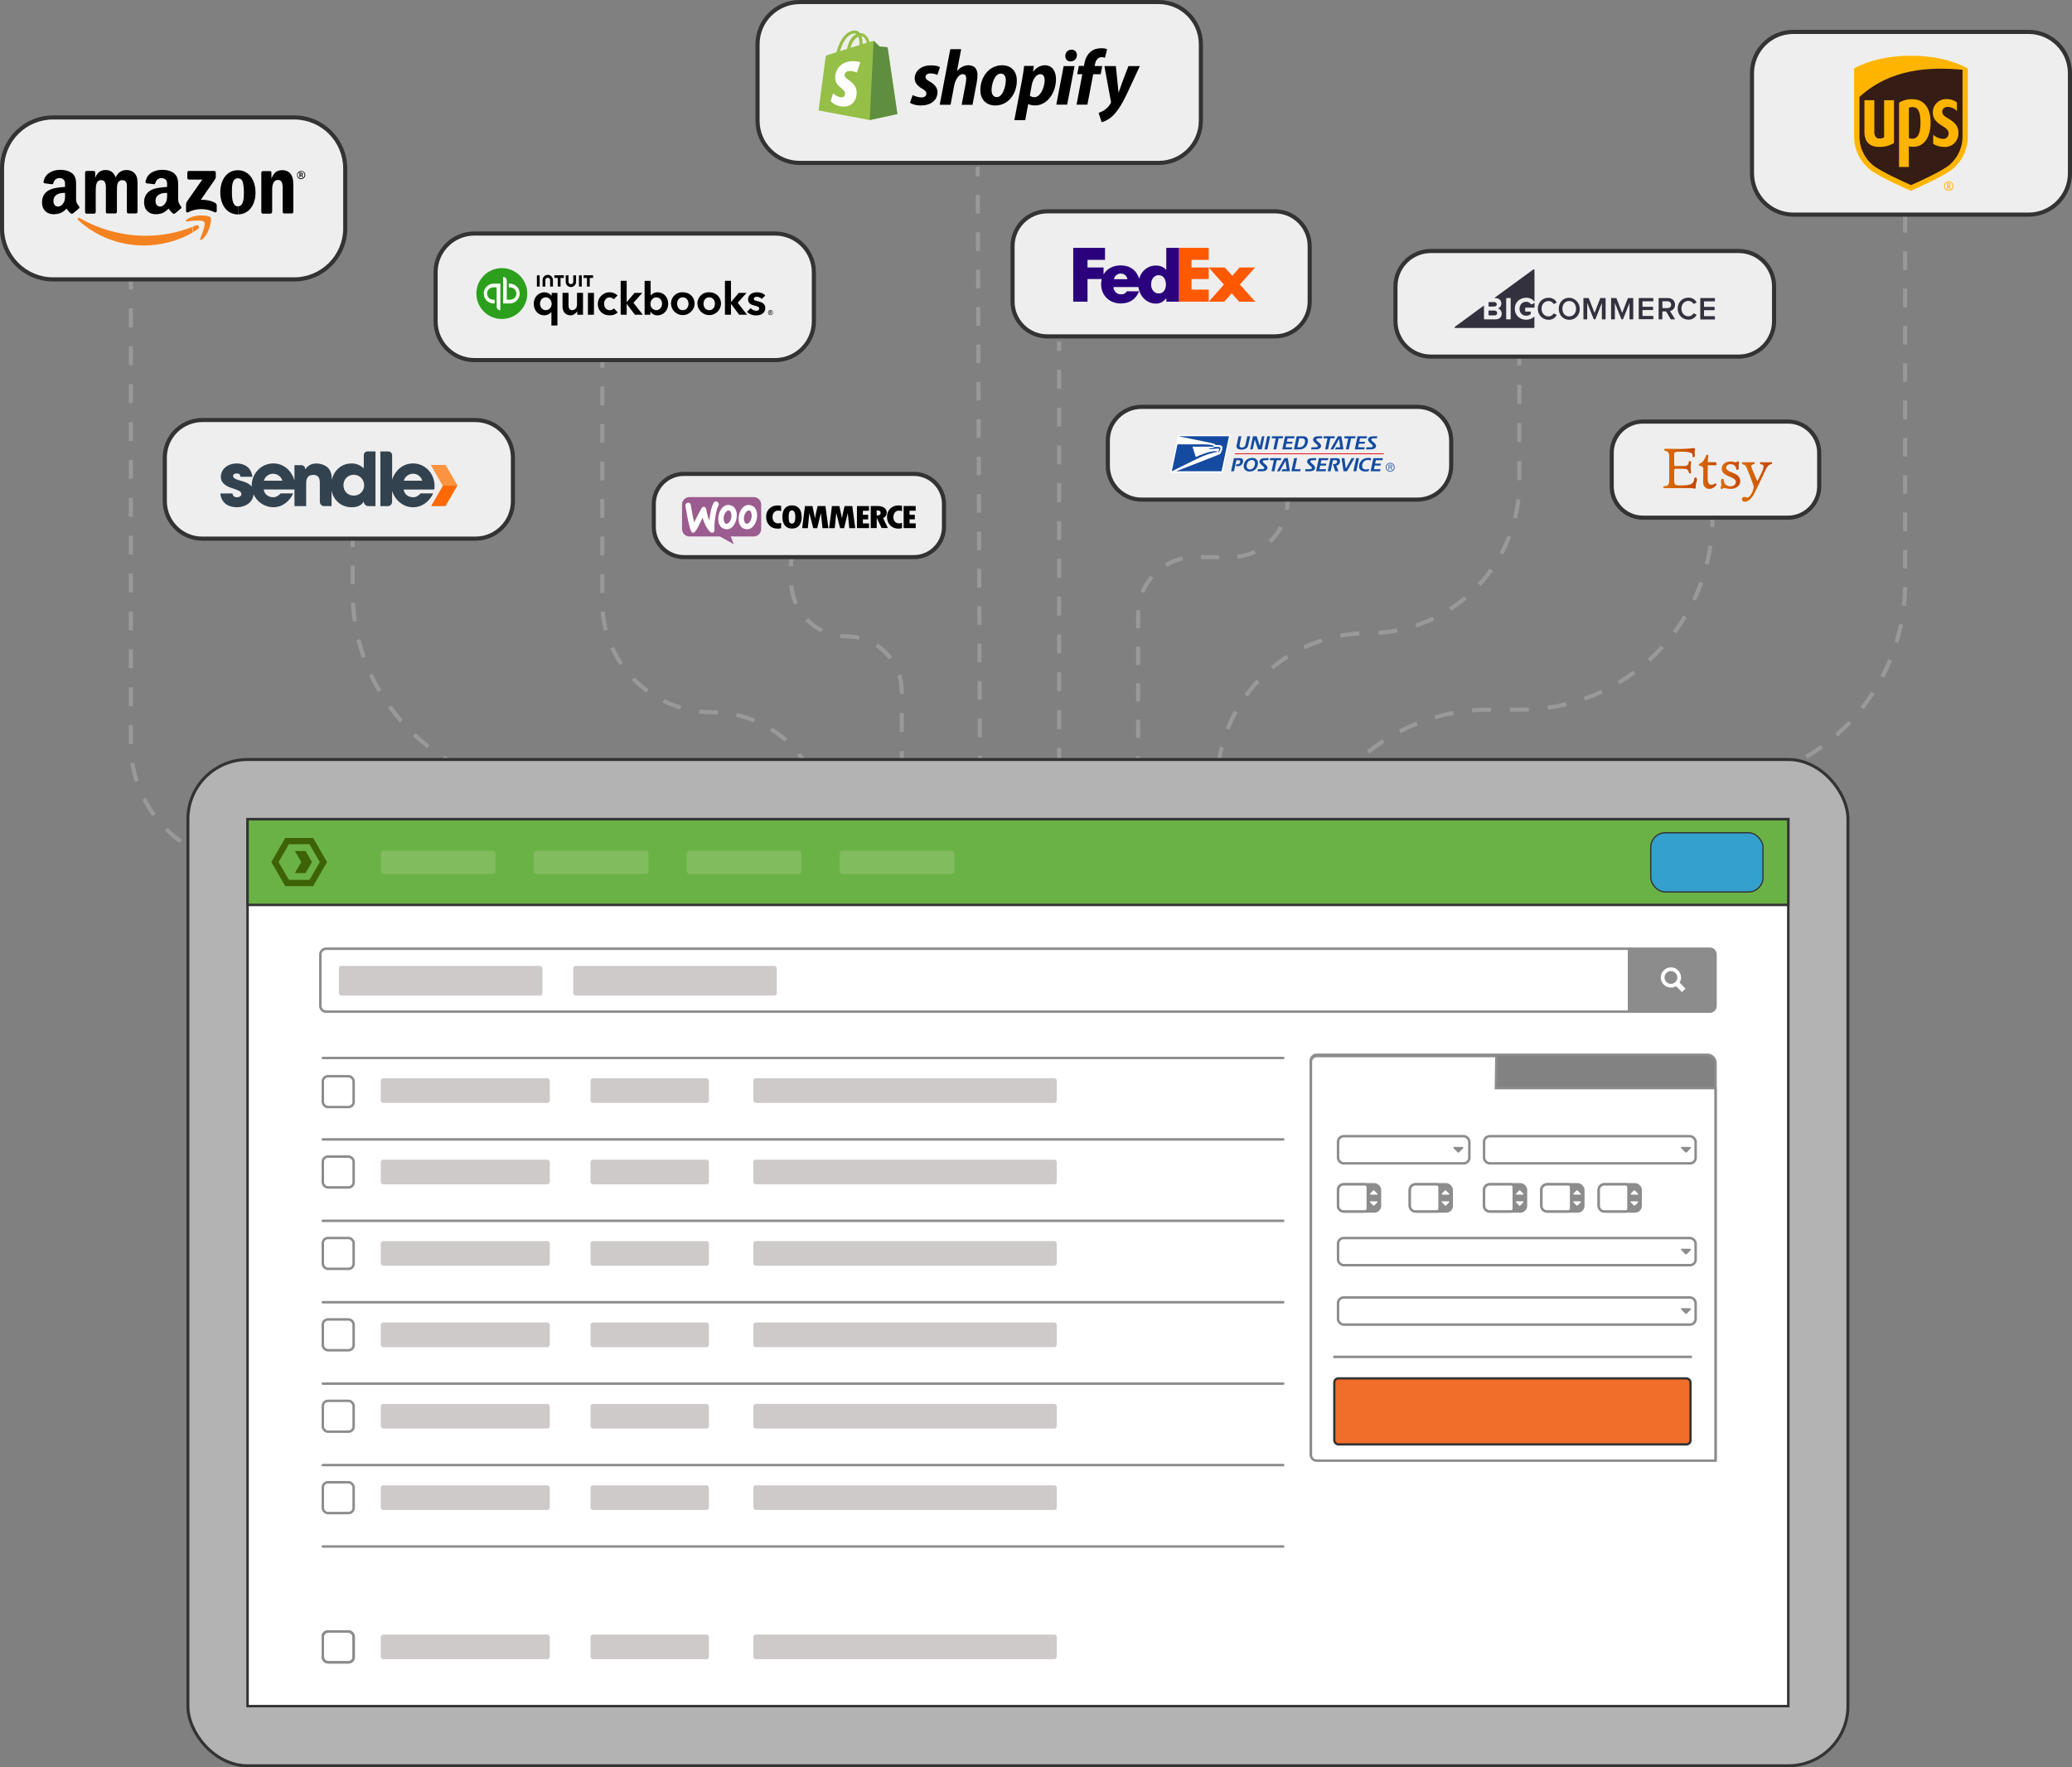 <?xml version="1.0" encoding="UTF-8"?>
<svg id="ECommerce" xmlns="http://www.w3.org/2000/svg" xmlns:xlink="http://www.w3.org/1999/xlink" viewBox="0 0 2016.85 1720.22">
  <rect x="0" y="0" width="2016.85" height="1720.22" fill="#808080" stroke="none"/>
  <defs>
    <style>
      .cls-1 {
        fill: #333;
      }

      .cls-1, .cls-2, .cls-3, .cls-4, .cls-5, .cls-6, .cls-7, .cls-8, .cls-9, .cls-10, .cls-11, .cls-12, .cls-13, .cls-14, .cls-15, .cls-16, .cls-17, .cls-18, .cls-19, .cls-20, .cls-21, .cls-22, .cls-23, .cls-24, .cls-25, .cls-26, .cls-27, .cls-28, .cls-29, .cls-30 {
        stroke-width: 0px;
      }

      .cls-2 {
        fill: #351c15;
      }

      .cls-31 {
        fill: #828282;
      }

      .cls-31, .cls-32, .cls-33, .cls-34, .cls-35, .cls-36, .cls-37, .cls-38 {
        stroke-miterlimit: 10;
      }

      .cls-31, .cls-32, .cls-33, .cls-34, .cls-35, .cls-38, .cls-39 {
        stroke-width: 2.4px;
      }

      .cls-31, .cls-32, .cls-33, .cls-34, .cls-39 {
        stroke: #8c8c8c;
      }

      .cls-3 {
        fill: #ffb500;
      }

      .cls-4 {
        fill: #eee;
      }

      .cls-5 {
        fill: #f58220;
      }

      .cls-5, .cls-23, .cls-26, .cls-29, .cls-30 {
        fill-rule: evenodd;
      }

      .cls-6 {
        fill: url(#linear-gradient);
      }

      .cls-7, .cls-32 {
        fill: #8c8c8c;
      }

      .cls-8 {
        fill: #2ca01c;
      }

      .cls-9 {
        fill: #2a007c;
      }

      .cls-10 {
        fill: #999;
      }

      .cls-11, .cls-26 {
        fill: #000;
      }

      .cls-12 {
        fill: #34313f;
      }

      .cls-13 {
        fill: #ff5900;
      }

      .cls-14 {
        fill: #9b5c8f;
      }

      .cls-15 {
        fill: #81bc5e;
      }

      .cls-33, .cls-39 {
        fill: none;
      }

      .cls-40 {
        fill: #b3b3b3;
        stroke-width: 2.9px;
      }

      .cls-40, .cls-35, .cls-36, .cls-37, .cls-38 {
        stroke: #333;
      }

      .cls-40, .cls-39 {
        stroke-linejoin: round;
      }

      .cls-34, .cls-35, .cls-23, .cls-25 {
        fill: #fff;
      }

      .cls-36 {
        fill: #f16d2a;
        stroke-width: 2.2px;
      }

      .cls-16 {
        fill: #95bf47;
      }

      .cls-17 {
        fill: #33424f;
      }

      .cls-18 {
        fill: #3d6306;
      }

      .cls-37 {
        fill: #34a0cd;
        stroke-width: 1.2px;
      }

      .cls-19 {
        fill: url(#linear-gradient-4);
      }

      .cls-20 {
        fill: url(#linear-gradient-2);
      }

      .cls-21 {
        fill: url(#linear-gradient-3);
      }

      .cls-22 {
        fill: #ff6900;
      }

      .cls-38 {
        fill: #6bb246;
      }

      .cls-24 {
        fill: #5e8e3e;
      }

      .cls-39 {
        stroke-linecap: round;
      }

      .cls-27 {
        fill: #cecaca;
      }

      .cls-28 {
        fill: #fa9440;
      }

      .cls-29 {
        fill: #ed2129;
      }

      .cls-30 {
        fill: #144ba0;
      }
    </style>
    <linearGradient id="linear-gradient" x1="1619" y1="-10023.6" x2="1651.85" y2="-10023.6" gradientTransform="translate(0 10479.51)" gradientUnits="userSpaceOnUse">
      <stop offset="0" stop-color="#db6e07"/>
      <stop offset="1" stop-color="#c64600"/>
    </linearGradient>
    <linearGradient id="linear-gradient-2" x1="1653.68" y1="-10020.24" x2="1670.79" y2="-10020.24" gradientTransform="translate(0 10479.51)" gradientUnits="userSpaceOnUse">
      <stop offset="0" stop-color="#db6e07"/>
      <stop offset="1" stop-color="#c64600"/>
    </linearGradient>
    <linearGradient id="linear-gradient-3" x1="1674.72" y1="-10016.96" x2="1693.88" y2="-10016.96" gradientTransform="translate(0 10479.51)" gradientUnits="userSpaceOnUse">
      <stop offset="0" stop-color="#db6e07"/>
      <stop offset="1" stop-color="#c64600"/>
    </linearGradient>
    <linearGradient id="linear-gradient-4" x1="1695.53" y1="-10010.39" x2="1724.81" y2="-10010.39" gradientTransform="translate(0 10479.51)" gradientUnits="userSpaceOnUse">
      <stop offset="0" stop-color="#db6e07"/>
      <stop offset="1" stop-color="#c64600"/>
    </linearGradient>
  </defs>
  <g>
    <rect class="cls-10" x="949.65" y="162.45" width="4" height="9.14" transform="translate(-.61 3.49) rotate(-.21)"/>
    <path class="cls-10" d="M952.54,935.84l-.07-18.2h4l.07,18.18h-4v.02ZM952.41,899.44l-.07-18.2h4l.07,18.18h-4v.02ZM952.27,863.04l-.07-18.2h4l.07,18.18h-4v.02ZM952.14,826.65l-.07-18.2h4l.07,18.18h-4v.02ZM952,790.25l-.07-18.2h4l.07,18.18h-4v.02ZM951.86,753.86l-.07-18.2h4l.07,18.18h-4v.02ZM951.73,717.46l-.07-18.2h4l.07,18.18h-4v.02ZM951.59,681.07l-.07-18.2h4l.07,18.18h-4v.02ZM951.45,644.67l-.07-18.2h4l.07,18.18h-4v.02ZM951.32,608.28l-.07-18.2h4l.07,18.18h-4v.02ZM951.18,571.88l-.07-18.2h4l.07,18.18h-4v.02ZM951.05,535.48l-.07-18.2h4l.07,18.18h-4v.02ZM950.91,499.09l-.07-18.2h4l.07,18.18h-4v.02ZM950.77,462.69l-.07-18.2h4l.07,18.18h-4v.02ZM950.64,426.3l-.07-18.2h4l.07,18.18h-4v.02ZM950.5,389.9l-.07-18.2h4l.07,18.18h-4v.02ZM950.36,353.51l-.07-18.2h4l.07,18.18h-4v.02ZM950.23,317.11l-.07-18.2h4l.07,18.18h-4v.02ZM950.09,280.72l-.07-18.2h4l.07,18.18h-4v.02ZM949.95,244.32l-.07-18.2h4l.07,18.18h-4v.02ZM949.82,207.93l-.07-18.2h4l.07,18.18h-4v.02Z"/>
    <rect class="cls-10" x="952.56" y="954.1" width="4" height="9.14" transform="translate(-3.51 3.51) rotate(-.21)"/>
  </g>
  <g>
    <rect class="cls-10" x="1028.91" y="332.45" width="4" height="9.14"/>
    <path class="cls-10" d="M1032.91,930.39h-4v-18.4h4v18.4ZM1032.91,893.59h-4v-18.4h4v18.4ZM1032.91,856.79h-4v-18.4h4v18.4ZM1032.91,819.99h-4v-18.4h4v18.4ZM1032.91,783.19h-4v-18.4h4v18.4ZM1032.91,746.39h-4v-18.4h4v18.4ZM1032.91,709.59h-4v-18.4h4v18.4ZM1032.91,672.79h-4v-18.4h4v18.4ZM1032.91,635.99h-4v-18.4h4v18.4ZM1032.91,599.19h-4v-18.4h4v18.4ZM1032.91,562.39h-4v-18.4h4v18.4ZM1032.91,525.59h-4v-18.4h4v18.4ZM1032.91,488.79h-4v-18.4h4v18.4ZM1032.91,451.99h-4v-18.4h4v18.4ZM1032.91,415.19h-4v-18.4h4v18.4ZM1032.91,378.39h-4v-18.4h4v18.4Z"/>
    <rect class="cls-10" x="1028.91" y="948.79" width="4" height="9.14"/>
  </g>
  <g>
    <rect class="cls-10" x="768.09" y="542.06" width="4" height="9.14"/>
    <path class="cls-10" d="M879.82,935.5h-4v-18.58h4v18.58ZM879.82,898.34h-4v-18.58h4v18.58ZM879.82,861.19h-4v-18.58h4v18.58ZM879.82,824.03h-4v-18.58h4v18.58ZM879.82,786.88h-4v-18.58h4v18.58ZM879.82,749.73h-4v-18.58h4v18.58ZM879.82,712.57h-4v-18.58h4v18.58ZM879.82,675.42h-4v-2.14c0-5.31-.8-10.56-2.38-15.58l3.82-1.2c1.7,5.41,2.56,11.05,2.56,16.78v2.14ZM865.26,641.9c-3.63-4.77-8.02-8.85-13.04-12.12l2.18-3.35c5.4,3.52,10.13,7.91,14.04,13.05l-3.18,2.42ZM835.86,622.78c-3.88-.91-7.89-1.37-11.91-1.37-2.1,0-4.22-.12-6.3-.35l.45-3.97c1.93.22,3.9.33,5.86.33,4.33,0,8.64.5,12.82,1.48l-.91,3.89h-.01ZM799.26,615.67c-5.78-2.85-10.98-6.66-15.48-11.3l2.88-2.78c4.17,4.32,9.01,7.85,14.37,10.5l-1.77,3.59h0ZM773.01,588.51c-2.65-5.88-4.25-12.12-4.75-18.57l3.99-.31c.47,5.99,1.95,11.79,4.41,17.24l-3.65,1.65h0Z"/>
    <rect class="cls-10" x="875.82" y="954.17" width="4" height="9.14"/>
  </g>
  <g>
    <path class="cls-10" d="M1254.59,496.53l-3.95-.65c.48-2.88.72-5.83.72-8.77h4c0,3.16-.26,6.33-.77,9.43h0Z"/>
    <path class="cls-10" d="M1109.82,931.97h-4v-17.8h4v17.8ZM1109.82,896.38h-4v-17.8h4v17.8ZM1109.82,860.78h-4v-17.8h4v17.8ZM1109.82,825.19h-4v-17.8h4v17.8ZM1109.82,789.59h-4v-17.8h4v17.8ZM1109.82,754h-4v-17.8h4v17.8ZM1109.82,718.4h-4v-17.8h4v17.8ZM1109.82,682.81h-4v-17.8h4v17.8ZM1109.82,647.21h-4v-17.8h4v17.8ZM1109.82,611.62h-4v-14.09c0-1.28.04-2.57.13-3.84l3.99.26c-.08,1.18-.12,2.38-.12,3.57v14.09h0ZM1113.79,577.33l-3.7-1.52c2.34-5.69,5.57-10.96,9.61-15.64l3.03,2.61c-3.76,4.35-6.76,9.25-8.94,14.54h0ZM1135.81,551.8l-2.05-3.43c5.31-3.17,11.05-5.44,17.08-6.75l.85,3.91c-5.6,1.22-10.94,3.33-15.88,6.27h0ZM1186.76,544.31h-17.8v-4h17.8v4ZM1204.77,543.94l-.46-3.97c5.71-.66,11.23-2.23,16.42-4.66l1.7,3.62c-5.58,2.62-11.53,4.31-17.66,5.02h0ZM1237.59,528.55l-2.76-2.9c4.16-3.96,7.64-8.54,10.33-13.6l3.53,1.88c-2.89,5.44-6.63,10.36-11.11,14.62h.01Z"/>
    <rect class="cls-10" x="1105.82" y="949.86" width="4" height="9.14"/>
  </g>
  <g>
    <rect class="cls-10" x="584.26" y="348.75" width="4" height="9.14"/>
    <path class="cls-10" d="M802.82,929.58h-4v-18.27h4v18.27ZM802.82,893.04h-4v-18.27h4v18.27ZM802.82,856.5h-4v-18.27h4v18.27ZM802.82,819.96h-4v-18.27h4v18.27ZM797.49,783.81c-.94-5.89-2.4-11.73-4.33-17.37l3.78-1.3c2,5.85,3.52,11.92,4.5,18.03l-3.95.63h0ZM785.93,750.07c-2.86-5.22-6.19-10.24-9.91-14.91l3.13-2.49c3.85,4.85,7.31,10.06,10.28,15.48l-3.51,1.92h0ZM763.74,722.13c-4.45-3.98-9.26-7.61-14.31-10.77l2.13-3.39c5.24,3.29,10.23,7.05,14.85,11.18l-2.67,2.98h0ZM733.51,703.17c-5.52-2.27-11.27-4.07-17.09-5.36l.87-3.91c6.05,1.34,12.02,3.21,17.74,5.56l-1.52,3.7h0ZM698.67,695.44c-1.7-.08-3.42-.12-5.14-.12-4.42,0-8.88-.27-13.24-.79l.48-3.97c4.2.51,8.49.76,12.76.76,1.78,0,3.57.04,5.33.13l-.19,4h0ZM662.11,690.73c-5.92-1.78-11.74-4.08-17.28-6.84l1.79-3.58c5.34,2.66,10.94,4.88,16.64,6.59l-1.15,3.83h0ZM628.97,674.21c-4.99-3.66-9.7-7.77-14-12.22l2.88-2.78c4.15,4.29,8.69,8.25,13.49,11.77l-2.37,3.23ZM603.22,647.58c-3.49-5.12-6.57-10.56-9.14-16.19l3.64-1.66c2.47,5.42,5.44,10.66,8.8,15.59l-3.3,2.26h0ZM587.84,613.88c-1.57-5.97-2.64-12.13-3.17-18.31l3.98-.34c.51,5.95,1.54,11.89,3.05,17.64l-3.87,1.02h.01ZM588.26,577.14h-4v-18.27h4v18.27ZM588.26,540.6h-4v-18.27h4v18.27ZM588.26,504.06h-4v-18.27h4v18.27ZM588.26,467.52h-4v-18.27h4v18.27ZM588.26,430.98h-4v-18.27h4v18.27ZM588.26,394.44h-4v-18.27h4v18.27Z"/>
    <rect class="cls-10" x="798.82" y="947.97" width="4" height="9.14"/>
  </g>
  <g>
    <rect class="cls-10" x="1476.89" y="346.86" width="4" height="9.14"/>
    <path class="cls-10" d="M1186.82,931.12h-4v-18.58h4v18.58ZM1186.82,893.96h-4v-18.58h4v18.58ZM1186.82,856.81h-4v-18.58h4v18.58ZM1186.82,819.65h-4v-18.58h4v18.58ZM1186.82,782.49h-4v-18.58h4v18.58ZM1187.89,745.62l-3.97-.48c.76-6.22,1.92-12.44,3.45-18.49l3.88.98c-1.49,5.89-2.62,11.95-3.36,18h0ZM1196.87,710.2l-3.72-1.47c2.29-5.81,4.98-11.54,7.99-17.02l3.51,1.93c-2.93,5.34-5.55,10.91-7.77,16.56h-.01ZM1214.44,678.19l-3.24-2.35c3.67-5.06,7.71-9.93,11.99-14.49l2.92,2.74c-4.17,4.44-8.09,9.18-11.67,14.11h0ZM1239.46,651.55l-2.55-3.08c4.82-3.99,9.95-7.71,15.22-11.06l2.14,3.38c-5.14,3.26-10.12,6.88-14.82,10.76h.01ZM1270.34,631.97l-1.7-3.62c5.67-2.66,11.56-4.98,17.52-6.9l1.23,3.81c-5.79,1.86-11.53,4.12-17.04,6.71h-.01ZM1305.13,620.77l-.73-3.93c6.13-1.14,12.41-1.91,18.67-2.27l.23,3.99c-6.09.35-12.21,1.1-18.17,2.21ZM1341.88,617.98l-.27-3.99c6.09-.4,12.2-1.2,18.16-2.36l.77,3.93c-6.12,1.19-12.4,2.01-18.66,2.43h0ZM1378.74,610.79l-1.26-3.8c5.78-1.91,11.49-4.22,16.98-6.85l1.73,3.61c-5.64,2.71-11.51,5.07-17.45,7.04ZM1412.6,594.57l-2.17-3.36c5.11-3.3,10.06-6.96,14.72-10.88l2.57,3.06c-4.79,4.03-9.88,7.79-15.13,11.18h.01ZM1441.34,570.4l-2.94-2.71c4.13-4.47,8.02-9.25,11.56-14.2l3.25,2.33c-3.63,5.09-7.63,10-11.88,14.59h0ZM1463.16,539.84l-3.52-1.9c2.89-5.37,5.46-10.97,7.64-16.65l3.73,1.43c-2.24,5.84-4.89,11.59-7.86,17.11h.01ZM1476.64,504.76l-3.89-.95c1.44-5.9,2.52-11.97,3.21-18.02l3.97.45c-.71,6.22-1.81,12.46-3.3,18.52h.01ZM1480.89,467.47h-4v-18.58h4v18.58ZM1480.89,430.31h-4v-18.58h4v18.58ZM1480.89,393.16h-4v-18.58h4v18.58Z"/>
    <rect class="cls-10" x="1182.82" y="949.86" width="4" height="9.14"/>
  </g>
  <g>
    <rect class="cls-10" x="341.28" y="523.34" width="4" height="9.14"/>
    <path class="cls-10" d="M720.89,930.22c-.85-5.89-1.99-11.81-3.39-17.58l3.89-.94c1.43,5.89,2.6,11.93,3.46,17.95l-3.96.57ZM712.45,895.46c-1.95-5.62-4.19-11.21-6.67-16.61l3.64-1.67c2.53,5.52,4.82,11.23,6.82,16.97l-3.78,1.31h-.01ZM697.55,862.95c-2.98-5.14-6.24-10.21-9.7-15.05l3.26-2.32c3.53,4.95,6.86,10.12,9.91,15.37l-3.46,2h0ZM676.77,833.83c-3.9-4.49-8.06-8.85-12.36-12.96l2.76-2.89c4.4,4.19,8.64,8.64,12.62,13.23l-3.02,2.62h0ZM650.88,809.14c-4.67-3.68-9.58-7.18-14.58-10.4l2.17-3.36c5.1,3.29,10.11,6.86,14.89,10.62l-2.48,3.14ZM620.8,789.77c-5.29-2.73-10.76-5.24-16.28-7.46l1.49-3.71c5.63,2.26,11.23,4.82,16.63,7.62l-1.84,3.55h0ZM587.61,776.44c-5.7-1.68-11.56-3.1-17.4-4.22l.76-3.93c5.97,1.15,11.95,2.6,17.77,4.31l-1.13,3.84h0ZM552.49,769.68c-5.9-.56-11.92-.85-17.88-.86v-4c6.1,0,12.24.3,18.26.88l-.38,3.98ZM516.35,768.04c-6.06-.54-12.15-1.38-18.11-2.49l.73-3.93c5.84,1.09,11.8,1.91,17.74,2.44l-.36,3.98h0ZM480.44,761.34c-5.84-1.68-11.66-3.66-17.31-5.89l1.47-3.72c5.53,2.18,11.23,4.12,16.95,5.77l-1.11,3.84h0ZM446.46,747.93c-5.41-2.76-10.75-5.81-15.88-9.07l2.15-3.38c5.02,3.2,10.25,6.18,15.55,8.88l-1.82,3.56h0ZM415.64,728.32c-4.79-3.73-9.46-7.73-13.88-11.9l2.74-2.91c4.33,4.08,8.91,8,13.6,11.65l-2.46,3.16ZM389.06,703.27c-4.01-4.56-7.84-9.38-11.4-14.3l3.24-2.34c3.48,4.82,7.24,9.53,11.17,14l-3.01,2.64ZM367.66,673.66c-3.08-5.24-5.94-10.69-8.5-16.19l3.63-1.69c2.51,5.39,5.31,10.72,8.32,15.86l-3.45,2.03h0ZM352.25,640.53c-2.03-5.73-3.8-11.62-5.26-17.51l3.88-.97c1.44,5.77,3.17,11.54,5.15,17.15l-3.77,1.33h0ZM343.41,605.09c-.9-5.99-1.52-12.11-1.85-18.19l3.99-.22c.32,5.95.93,11.94,1.81,17.81l-3.96.59h.01ZM345.28,568.7h-4v-18.11h4v18.11Z"/>
    <path class="cls-10" d="M726.82,957.28h-4c0-3.01-.07-6.05-.21-9.05l4-.19c.14,3.06.22,6.16.22,9.23h0Z"/>
  </g>
  <g>
    <rect class="cls-10" x="125.4" y="272.57" width="4" height="9.14"/>
    <path class="cls-10" d="M643.63,930.32c-1.41-5.85-3.31-11.64-5.63-17.2l3.69-1.54c2.41,5.75,4.37,11.74,5.83,17.8l-3.89.94ZM629.7,897.04c-3.17-5.11-6.78-10.02-10.72-14.58l3.03-2.62c4.08,4.72,7.81,9.8,11.1,15.09l-3.4,2.11h-.01ZM606.1,869.74c-4.61-3.89-9.56-7.44-14.72-10.54l2.07-3.42c5.33,3.22,10.46,6.89,15.23,10.91l-2.58,3.06h0ZM575.19,851.1c-5.59-2.26-11.4-4.08-17.27-5.42l.89-3.9c6.08,1.39,12.1,3.28,17.88,5.61l-1.5,3.71ZM540.02,843.07c-2.54-.17-5.11-.25-7.66-.25h-10.63v-4h10.63c2.64,0,5.3.09,7.93.26l-.26,3.99h-.01ZM503.28,842.81h-18.44v-4h18.44v4ZM466.4,842.81h-18.44v-4h18.44v4ZM429.52,842.81h-18.44v-4h18.44v4ZM392.65,842.81h-18.44v-4h18.44v4ZM355.77,842.81h-18.44v-4h18.44v4ZM318.89,842.81h-18.44v-4h18.44v4ZM282.01,842.81h-18.44v-4h18.44v4ZM245.14,842.81h-1.26c-5.83,0-11.68-.43-17.4-1.27l.58-3.96c5.53.81,11.19,1.23,16.82,1.23h1.26v4h0ZM208.22,837.35c-5.94-1.87-11.78-4.24-17.36-7.04l1.79-3.58c5.39,2.7,11.03,4.99,16.77,6.8l-1.2,3.81h0ZM174.83,820.63c-5.06-3.63-9.87-7.7-14.3-12.09l2.81-2.84c4.28,4.24,8.93,8.17,13.82,11.68l-2.33,3.25h0ZM148.29,794.36c-3.69-5.03-7.01-10.39-9.86-15.93l3.56-1.83c2.75,5.35,5.96,10.53,9.52,15.4l-3.22,2.37h0ZM131.22,761.12c-1.93-5.92-3.4-12.05-4.37-18.21l3.95-.62c.94,5.96,2.36,11.88,4.23,17.59l-3.8,1.24h0ZM129.4,724.24h-4v-18.44h4v18.44ZM129.4,687.37h-4v-18.44h4v18.44ZM129.4,650.49h-4v-18.44h4v18.44ZM129.4,613.61h-4v-18.44h4v18.44ZM129.4,576.73h-4v-18.44h4v18.44ZM129.4,539.86h-4v-18.44h4v18.44ZM129.4,502.98h-4v-18.44h4v18.44ZM129.4,466.1h-4v-18.44h4v18.44ZM129.4,429.22h-4v-18.44h4v18.44ZM129.4,392.35h-4v-18.44h4v18.44ZM129.4,355.47h-4v-18.44h4v18.44ZM129.4,318.59h-4v-18.44h4v18.44Z"/>
    <path class="cls-10" d="M650.82,957.28h-4c0-2.99-.12-6.01-.35-8.98l3.99-.31c.24,3.07.36,6.2.36,9.29Z"/>
  </g>
  <g>
    <path class="cls-10" d="M1668.69,512.95l-4-.19c.14-2.99.22-6.04.22-9.04h4c0,3.07-.07,6.18-.22,9.24h0Z"/>
    <path class="cls-10" d="M1263.82,931.71h-4v-18.43h4v18.43ZM1263.82,894.85h-4v-18.45l4,.03v18.42ZM1264.85,858.24l-3.98-.42c.65-6.16,1.61-12.35,2.86-18.39l3.92.81c-1.22,5.92-2.17,11.98-2.8,18ZM1272.23,822.6l-3.82-1.19c1.85-5.9,4.01-11.78,6.43-17.47l3.68,1.57c-2.37,5.57-4.49,11.32-6.29,17.1h0ZM1286.47,789.11l-3.51-1.92c2.97-5.42,6.25-10.76,9.74-15.87l3.3,2.26c-3.42,5-6.63,10.23-9.53,15.53h0ZM1307.02,759.05l-3.06-2.57c3.97-4.74,8.23-9.34,12.65-13.66l2.8,2.86c-4.32,4.24-8.49,8.74-12.38,13.38h-.01ZM1333.03,733.58l-2.51-3.12c4.82-3.88,9.89-7.56,15.07-10.94l2.19,3.35c-5.07,3.31-10.03,6.92-14.75,10.71h0ZM1363.5,713.66l-1.85-3.55c5.49-2.86,11.18-5.48,16.92-7.78l1.49,3.71c-5.61,2.25-11.19,4.81-16.56,7.61h0ZM1397.28,700.11l-1.11-3.84c5.93-1.72,12.03-3.16,18.12-4.29l.73,3.93c-5.96,1.1-11.92,2.52-17.73,4.2h-.01ZM1433.07,693.48l-.34-3.99c5.35-.45,10.79-.68,16.18-.68h2.39v4h-2.39c-5.28,0-10.61.23-15.85.67h0ZM1479.81,692.81h-10.07v-4h10.07c2.75,0,5.53-.06,8.27-.18l.18,4c-2.8.12-5.64.19-8.44.19h-.01ZM1506.79,690.91l-.57-3.96c6-.86,12.02-2.02,17.89-3.46l.95,3.88c-6,1.47-12.15,2.66-18.28,3.54h.01ZM1542.91,682.03l-1.33-3.77c5.7-2.02,11.38-4.35,16.86-6.92l1.7,3.62c-5.6,2.63-11.4,5.01-17.22,7.07h-.01ZM1576.56,666.22l-2.05-3.44c5.19-3.1,10.3-6.49,15.17-10.09l2.38,3.22c-4.98,3.68-10.19,7.15-15.5,10.31h0ZM1606.47,644.13l-2.68-2.97c4.49-4.06,8.84-8.38,12.92-12.86l2.96,2.69c-4.16,4.57-8.6,8.99-13.19,13.14h-.01ZM1631.51,616.63l-3.21-2.39c3.62-4.86,7.04-9.95,10.16-15.13l3.43,2.06c-3.19,5.29-6.68,10.49-10.38,15.46h0ZM1650.71,584.77l-3.61-1.72c2.6-5.47,4.95-11.13,7-16.83l3.77,1.35c-2.09,5.82-4.49,11.61-7.15,17.2h-.01ZM1663.27,549.75l-3.88-.97c1.47-5.87,2.66-11.88,3.54-17.87l3.96.58c-.9,6.12-2.12,12.27-3.62,18.26h0Z"/>
    <rect class="cls-10" x="1259.82" y="950.32" width="4" height="9.14"/>
  </g>
  <g>
    <rect class="cls-10" x="1852.44" y="180.99" width="4" height="9.14"/>
    <path class="cls-10" d="M1342.71,932.33l-3.96-.56c.85-6.04,1.99-12.1,3.39-18.02l3.89.92c-1.37,5.8-2.49,11.74-3.32,17.65h0ZM1350.98,897.41l-3.79-1.28c1.95-5.77,4.2-11.51,6.68-17.08l3.65,1.63c-2.43,5.45-4.63,11.08-6.54,16.73h0ZM1365.59,864.63l-3.49-1.96c2.98-5.3,6.26-10.53,9.73-15.55l3.29,2.28c-3.4,4.91-6.6,10.04-9.53,15.23ZM1386.02,835.11l-3.06-2.57c3.91-4.66,8.09-9.2,12.42-13.49l2.82,2.84c-4.24,4.2-8.34,8.65-12.17,13.22h0ZM1411.52,809.84l-2.54-3.09c4.71-3.87,9.65-7.57,14.69-10.98l2.25,3.31c-4.94,3.35-9.78,6.97-14.39,10.76h0ZM1441.24,789.7l-1.93-3.5c5.34-2.94,10.88-5.66,16.46-8.09l1.59,3.67c-5.47,2.38-10.9,5.04-16.13,7.92h.01ZM1474.15,775.39l-1.24-3.8c5.79-1.9,11.73-3.54,17.67-4.89l.88,3.9c-5.82,1.32-11.65,2.93-17.31,4.79ZM1509.15,767.45l-.52-3.97c6.02-.79,12.17-1.3,18.27-1.53l.15,4c-5.98.23-12,.73-17.9,1.5ZM1658.81,765.81h-4.7v-4h4.7c4.43,0,8.91-.15,13.31-.45l.27,3.99c-4.49.31-9.06.46-13.58.46h0ZM1635.95,765.81h-18.16v-4h18.16v4ZM1599.62,765.81h-18.16v-4h18.16v4ZM1563.3,765.81h-18.16v-4h18.16v4ZM1690.61,763.27l-.64-3.95c5.9-.95,11.81-2.2,17.58-3.69l1,3.87c-5.89,1.53-11.93,2.8-17.94,3.77ZM1726.07,754.07l-1.36-3.76c5.61-2.03,11.19-4.35,16.58-6.9l1.71,3.62c-5.51,2.6-11.2,4.97-16.93,7.04h0ZM1759.2,738.45l-2.03-3.44c5.13-3.03,10.19-6.35,15.03-9.85l2.34,3.24c-4.94,3.57-10.1,6.96-15.34,10.05ZM1788.88,716.97l-2.63-3.01c4.49-3.93,8.85-8.12,12.96-12.44l2.9,2.75c-4.2,4.42-8.65,8.69-13.23,12.7ZM1814.11,690.41l-3.14-2.48c3.7-4.69,7.21-9.6,10.46-14.61l3.36,2.17c-3.31,5.11-6.9,10.13-10.67,14.91h0ZM1834.04,659.66l-3.54-1.85c2.77-5.29,5.32-10.77,7.58-16.29l3.7,1.52c-2.31,5.63-4.91,11.23-7.74,16.63h0ZM1847.92,625.75l-3.83-1.16c1.73-5.71,3.22-11.56,4.42-17.41l3.92.8c-1.22,5.97-2.74,11.95-4.51,17.77h0ZM1855.26,589.86l-3.98-.43c.65-5.92,1.02-11.95,1.13-17.93l4,.07c-.1,6.1-.49,12.26-1.15,18.3h0ZM1856.44,553.37h-4v-18.16h4v18.16ZM1856.44,517.05h-4v-18.16h4v18.16ZM1856.44,480.72h-4v-18.16h4v18.16ZM1856.44,444.4h-4v-18.16h4v18.16ZM1856.44,408.08h-4v-18.16h4v18.16ZM1856.44,371.75h-4v-18.16h4v18.16ZM1856.44,335.43h-4v-18.16h4v18.16ZM1856.44,299.1h-4v-18.16h4v18.16ZM1856.44,262.78h-4v-18.16h4v18.16ZM1856.44,226.45h-4v-18.16h4v18.16Z"/>
    <path class="cls-10" d="M1340.82,959.46h-4c0-3.07.07-6.18.21-9.23l4,.18c-.14,2.99-.21,6.04-.21,9.05Z"/>
  </g>
  <rect class="cls-40" x="182.91" y="739.31" width="1615.85" height="979.46" rx="58.06" ry="58.06"/>
  <rect class="cls-35" x="240.97" y="797.38" width="1499.72" height="863.33"/>
  <g>
    <path class="cls-31" d="M1669.85,1034.65v385.91h-388.27c-3.08,0-5.57-2.49-5.57-5.57v-382.7c0-3.08,2.49-5.57,5.57-5.57h380.34c4.38,0,7.93,3.55,7.93,7.93h0Z"/>
    <path class="cls-34" d="M1669.85,1421.76h-388.27c-3.08,0-5.57-2.49-5.57-5.57v-382.7c0-3.08,2.49-5.57,5.57-5.57h174.99l-.45,31.22h213.73v362.62Z"/>
  </g>
  <rect class="cls-32" x="1302.43" y="1152.8" width="40.8" height="26.42" rx="5.47" ry="5.47"/>
  <rect class="cls-38" x="240.97" y="797.38" width="1499.72" height="83.45"/>
  <g>
    <path class="cls-18" d="M318.35,839.1l-13.56-23.48h-27.11l-13.56,23.48,13.56,23.48h27.11l13.56-23.48h0ZM281.21,856.46l-10.02-17.36,10.02-17.36h20.04l10.02,17.36-10.02,17.36h-20.04Z"/>
    <polygon class="cls-18" points="297.44 828.35 287.04 828.35 293.24 839.1 287.04 849.85 297.44 849.85 303.65 839.1 297.44 828.35"/>
  </g>
  <rect class="cls-37" x="1606.81" y="810.59" width="109.27" height="57.64" rx="14.17" ry="14.17"/>
  <rect class="cls-36" x="1298.79" y="1341.71" width="346.74" height="64.26" rx="3.98" ry="3.98"/>
  <rect class="cls-15" x="370.65" y="828.04" width="111.67" height="22.72" rx="2.79" ry="2.79"/>
  <rect class="cls-15" x="519.54" y="828.04" width="111.67" height="22.72" rx="2.79" ry="2.79"/>
  <rect class="cls-15" x="668.44" y="828.04" width="111.67" height="22.72" rx="2.79" ry="2.79"/>
  <rect class="cls-15" x="817.33" y="828.04" width="111.67" height="22.72" rx="2.79" ry="2.79"/>
  <path class="cls-32" d="M1585.8,923.46h78.48c3.08,0,5.57,2.5,5.57,5.57v50.09c0,3.08-2.5,5.57-5.57,5.57h-78.48v-61.24h0Z"/>
  <path class="cls-33" d="M317.39,923.46h1268.41v61.24H317.39c-3.08,0-5.57-2.5-5.57-5.57v-50.09c0-3.08,2.5-5.57,5.57-5.57h0Z"/>
  <rect class="cls-27" x="329.83" y="940.21" width="198.12" height="28.92" rx="2.37" ry="2.37"/>
  <rect class="cls-27" x="557.97" y="940.21" width="198.12" height="28.92" rx="2.37" ry="2.37"/>
  <path class="cls-25" d="M1633.41,944.49c-3.84-3.84-10.09-3.84-13.93,0-3.84,3.84-3.84,10.09,0,13.93,3.25,3.25,8.23,3.75,12.01,1.49l5.75,5.75,3.41-3.41-5.75-5.75c2.26-3.78,1.76-8.76-1.49-12.01ZM1630.85,955.86c-2.43,2.43-6.38,2.43-8.81,0s-2.43-6.38,0-8.81,6.38-2.43,8.81,0,2.43,6.38,0,8.81Z"/>
  <line class="cls-39" x1="314.22" y1="1029.83" x2="1249.07" y2="1029.83"/>
  <rect class="cls-33" x="1302.43" y="1105.97" width="127.81" height="26.42" rx="5.47" ry="5.47"/>
  <path class="cls-7" d="M1414.91,1117.67l4.11,4.11c.3.3.79.3,1.09,0l4.01-4.01c.48-.48.15-1.31-.54-1.32l-8.12-.1c-.69,0-1.05.83-.56,1.32h.01Z"/>
  <rect class="cls-33" x="1444.55" y="1105.97" width="205.95" height="26.42" rx="5.47" ry="5.47"/>
  <path class="cls-7" d="M1636.48,1117.67l4.11,4.11c.3.3.79.3,1.09,0l4.01-4.01c.48-.48.15-1.31-.54-1.32l-8.12-.1c-.69,0-1.05.83-.56,1.32h.01Z"/>
  <rect class="cls-33" x="1302.43" y="1205.08" width="348.07" height="26.42" rx="5.47" ry="5.47"/>
  <path class="cls-7" d="M1636.48,1216.78l4.11,4.11c.3.3.79.3,1.09,0l4.01-4.01c.48-.48.15-1.31-.54-1.32l-8.12-.1c-.69,0-1.05.83-.56,1.32h.01Z"/>
  <rect class="cls-33" x="1302.43" y="1262.93" width="348.07" height="26.42" rx="5.47" ry="5.47"/>
  <path class="cls-7" d="M1636.48,1274.63l4.11,4.11c.3.3.79.3,1.09,0l4.01-4.01c.48-.48.15-1.31-.54-1.32l-8.12-.1c-.69,0-1.05.83-.56,1.32h.01Z"/>
  <path class="cls-34" d="M1307.9,1152.8h20.8c1.49,0,2.69,1.21,2.69,2.69v21.03c0,1.49-1.21,2.69-2.69,2.69h-20.8c-3.02,0-5.47-2.45-5.47-5.47v-15.47c0-3.02,2.45-5.47,5.47-5.47Z"/>
  <path class="cls-25" d="M1333.63,1170.34l3.13,3.13c.23.23.6.23.83,0l3.06-3.06c.37-.37.11-1-.41-1.01l-6.19-.07c-.53,0-.8.63-.42,1.01Z"/>
  <path class="cls-25" d="M1340.66,1161.86l-3.13-3.13c-.23-.23-.6-.23-.83,0l-3.06,3.06c-.37.37-.11,1,.41,1.01l6.19.07c.53,0,.8-.63.42-1.01Z"/>
  <rect class="cls-32" x="1372.29" y="1152.8" width="40.8" height="26.42" rx="5.47" ry="5.47"/>
  <path class="cls-34" d="M1377.76,1152.8h20.8c1.49,0,2.69,1.21,2.69,2.69v21.03c0,1.49-1.21,2.69-2.69,2.69h-20.8c-3.02,0-5.47-2.45-5.47-5.47v-15.47c0-3.02,2.45-5.47,5.47-5.47Z"/>
  <path class="cls-25" d="M1403.49,1170.34l3.13,3.13c.23.23.6.23.83,0l3.06-3.06c.37-.37.11-1-.41-1.01l-6.19-.07c-.53,0-.8.63-.42,1.01Z"/>
  <path class="cls-25" d="M1410.52,1161.86l-3.13-3.13c-.23-.23-.6-.23-.83,0l-3.06,3.06c-.37.37-.11,1,.41,1.01l6.19.07c.53,0,.8-.63.42-1.01Z"/>
  <rect class="cls-32" x="1444.55" y="1152.8" width="40.8" height="26.42" rx="5.47" ry="5.47"/>
  <path class="cls-34" d="M1450.02,1152.8h20.8c1.49,0,2.69,1.21,2.69,2.69v21.03c0,1.49-1.21,2.69-2.69,2.69h-20.8c-3.02,0-5.47-2.45-5.47-5.47v-15.47c0-3.02,2.45-5.47,5.47-5.47Z"/>
  <path class="cls-25" d="M1475.75,1170.34l3.13,3.13c.23.23.6.23.83,0l3.06-3.06c.37-.37.11-1-.41-1.01l-6.19-.07c-.53,0-.8.63-.42,1.01Z"/>
  <path class="cls-25" d="M1482.78,1161.86l-3.13-3.13c-.23-.23-.6-.23-.83,0l-3.06,3.06c-.37.37-.11,1,.41,1.01l6.19.07c.53,0,.8-.63.42-1.01Z"/>
  <rect class="cls-32" x="1500.36" y="1152.8" width="40.8" height="26.42" rx="5.47" ry="5.47"/>
  <path class="cls-34" d="M1505.84,1152.8h20.8c1.49,0,2.69,1.21,2.69,2.69v21.03c0,1.49-1.21,2.69-2.69,2.69h-20.8c-3.02,0-5.47-2.45-5.47-5.47v-15.47c0-3.02,2.45-5.47,5.47-5.47Z"/>
  <path class="cls-25" d="M1531.57,1170.34l3.13,3.13c.23.23.6.23.83,0l3.06-3.06c.37-.37.11-1-.41-1.01l-6.19-.07c-.53,0-.8.63-.42,1.01Z"/>
  <path class="cls-25" d="M1538.59,1161.86l-3.13-3.13c-.23-.23-.6-.23-.83,0l-3.06,3.06c-.37.37-.11,1,.41,1.01l6.19.07c.53,0,.8-.63.42-1.01Z"/>
  <rect class="cls-32" x="1556.18" y="1152.8" width="40.8" height="26.42" rx="5.47" ry="5.47"/>
  <path class="cls-34" d="M1561.65,1152.8h20.8c1.49,0,2.69,1.21,2.69,2.69v21.03c0,1.49-1.21,2.69-2.69,2.69h-20.8c-3.02,0-5.47-2.45-5.47-5.47v-15.47c0-3.02,2.45-5.47,5.47-5.47Z"/>
  <path class="cls-25" d="M1587.38,1170.34l3.13,3.13c.23.23.6.23.83,0l3.06-3.06c.37-.37.11-1-.41-1.01l-6.19-.07c-.53,0-.8.63-.42,1.01Z"/>
  <path class="cls-25" d="M1594.41,1161.86l-3.13-3.13c-.23-.23-.6-.23-.83,0l-3.06,3.06c-.37.37-.11,1,.41,1.01l6.19.07c.53,0,.8-.63.42-1.01Z"/>
  <line class="cls-39" x1="1298.79" y1="1320.78" x2="1645.92" y2="1320.78"/>
  <rect class="cls-33" x="314.22" y="1588.05" width="30.02" height="30.02" rx="5.02" ry="5.02"/>
  <rect class="cls-27" x="370.65" y="1591.05" width="164.5" height="24.01" rx="2.37" ry="2.37"/>
  <rect class="cls-27" x="574.78" y="1591.05" width="115.27" height="24.01" rx="2.37" ry="2.37"/>
  <rect class="cls-27" x="733.28" y="1591.03" width="295.38" height="24.01" rx="2.37" ry="2.37"/>
  <rect class="cls-33" x="314.22" y="1588.05" width="30.02" height="30.02" rx="5.02" ry="5.02"/>
  <rect class="cls-27" x="370.65" y="1445.8" width="164.5" height="24.01" rx="2.37" ry="2.37"/>
  <rect class="cls-27" x="574.78" y="1445.8" width="115.27" height="24.01" rx="2.37" ry="2.37"/>
  <rect class="cls-27" x="733.28" y="1445.78" width="295.38" height="24.01" rx="2.37" ry="2.37"/>
  <rect class="cls-33" x="314.22" y="1442.8" width="30.02" height="30.02" rx="5.02" ry="5.02"/>
  <line class="cls-39" x1="314.22" y1="1505.32" x2="1249.07" y2="1505.32"/>
  <rect class="cls-27" x="370.65" y="1366.55" width="164.5" height="24.01" rx="2.37" ry="2.37"/>
  <rect class="cls-27" x="574.78" y="1366.55" width="115.27" height="24.01" rx="2.37" ry="2.37"/>
  <rect class="cls-27" x="733.28" y="1366.53" width="295.38" height="24.01" rx="2.37" ry="2.37"/>
  <rect class="cls-33" x="314.22" y="1363.55" width="30.02" height="30.02" rx="5.02" ry="5.02"/>
  <line class="cls-39" x1="314.22" y1="1426.08" x2="1249.07" y2="1426.08"/>
  <rect class="cls-27" x="370.65" y="1287.3" width="164.5" height="24.01" rx="2.37" ry="2.37"/>
  <rect class="cls-27" x="574.78" y="1287.3" width="115.27" height="24.01" rx="2.37" ry="2.37"/>
  <rect class="cls-27" x="733.28" y="1287.28" width="295.38" height="24.01" rx="2.37" ry="2.37"/>
  <rect class="cls-33" x="314.22" y="1284.3" width="30.02" height="30.02" rx="5.02" ry="5.02"/>
  <line class="cls-39" x1="314.22" y1="1346.83" x2="1249.07" y2="1346.83"/>
  <rect class="cls-27" x="370.65" y="1208.05" width="164.5" height="24.01" rx="2.37" ry="2.37"/>
  <rect class="cls-27" x="574.78" y="1208.05" width="115.27" height="24.01" rx="2.37" ry="2.37"/>
  <rect class="cls-27" x="733.28" y="1208.03" width="295.38" height="24.01" rx="2.37" ry="2.37"/>
  <rect class="cls-33" x="314.22" y="1205.05" width="30.02" height="30.02" rx="5.02" ry="5.02"/>
  <line class="cls-39" x1="314.22" y1="1267.58" x2="1249.07" y2="1267.58"/>
  <rect class="cls-27" x="370.65" y="1128.8" width="164.5" height="24.01" rx="2.37" ry="2.37"/>
  <rect class="cls-27" x="574.78" y="1128.8" width="115.27" height="24.01" rx="2.37" ry="2.37"/>
  <rect class="cls-27" x="733.28" y="1128.78" width="295.38" height="24.01" rx="2.37" ry="2.37"/>
  <rect class="cls-33" x="314.22" y="1125.8" width="30.02" height="30.02" rx="5.02" ry="5.02"/>
  <line class="cls-39" x1="314.22" y1="1188.33" x2="1249.07" y2="1188.33"/>
  <rect class="cls-27" x="370.65" y="1049.56" width="164.5" height="24.01" rx="2.37" ry="2.37"/>
  <rect class="cls-27" x="574.78" y="1049.56" width="115.27" height="24.01" rx="2.37" ry="2.37"/>
  <rect class="cls-27" x="733.28" y="1049.53" width="295.38" height="24.01" rx="2.37" ry="2.37"/>
  <rect class="cls-33" x="314.22" y="1047.57" width="30.02" height="30.02" rx="5.02" ry="5.02"/>
  <line class="cls-39" x1="314.22" y1="1109.08" x2="1249.07" y2="1109.08"/>
  <g>
    <rect class="cls-4" x="1078.36" y="396.03" width="334.2" height="90.28" rx="32.81" ry="32.81"/>
    <path class="cls-1" d="M1379.75,488.31h-268.59c-19.19,0-34.81-15.61-34.81-34.81v-24.67c0-19.19,15.61-34.81,34.81-34.81h268.59c19.19,0,34.81,15.61,34.81,34.81v24.67c0,19.19-15.61,34.81-34.81,34.81ZM1111.16,398.03c-16.99,0-30.81,13.82-30.81,30.81v24.67c0,16.99,13.82,30.81,30.81,30.81h268.59c16.99,0,30.81-13.82,30.81-30.81v-24.67c0-16.99-13.82-30.81-30.81-30.81h-268.59Z"/>
  </g>
  <g>
    <path class="cls-30" d="M1357.53,454.86c0,2.42-1.87,4.3-4.3,4.3s-4.3-1.88-4.3-4.3,1.87-4.3,4.3-4.3,4.3,1.89,4.3,4.3h0ZM1349.59,454.86c0,2.06,1.55,3.69,3.63,3.69s3.63-1.63,3.63-3.69-1.55-3.69-3.63-3.69-3.63,1.63-3.63,3.69h0ZM1352.28,457.35h-.61v-4.97h1.91c1.13,0,1.61.48,1.61,1.38s-.57,1.27-1.24,1.39l1.48,2.21h-.72l-1.4-2.21h-1.03v2.21h0ZM1353.09,454.62c.75,0,1.49-.02,1.49-.87,0-.69-.58-.86-1.17-.86h-1.13v1.72h.81Z"/>
    <polygon class="cls-23" points="1190.14 460.09 1197.96 423.28 1146.73 423.28 1138.91 460.09 1190.14 460.09"/>
    <path class="cls-30" d="M1147.8,424.8s28.48,5.85,29.05,5.95c6.54,1.15,6.34,2.42,6.34,2.42,4.58-.03,5.15.16,5.95.83,2.41,2.02-1.51,7.95-1.51,7.95-.56.42-42.93,16.78-42.93,16.78h44.33l7.25-34.09h-48.45l-.03.16h0Z"/>
    <path class="cls-30" d="M1180.96,435.85c-.64.32-2.32.49-3.11.56-.76.06-.96.14-.98.43-.01.26.11.41,1.2.41,2.49,0,6.97-.94,8.32-.51.71.23.14,1.5-.44,3.17-.23.65.22.6.47.32.26-.28,1.42-2.41,1.55-3.49.18-1.54-1.14-1.77-2.96-1.77h-2.9c-.15,0-.28.1-.45.34-.16.21-.29.34-.7.55h0Z"/>
    <path class="cls-30" d="M1146.15,432.52l-5.56,26.22s17.05-8.37,19.13-9.44c4.27-2.19,10.18-5.1,15.64-6.96,1.04-.35,5.5-1.73,8.09-2.19,1.01-.18,1.43-.35,1.42-.54-.04-.54-1.04-.57-2.76-.49-5.22.25-15.24,4.23-18.12,5.75l-3.25-10.08h20.79c.93-2.62-12.3-2.25-12.72-2.28h-22.66Z"/>
    <path class="cls-30" d="M1208.45,437.65c-3.37,0-5.38-1.35-4.72-4.35,1.1-5.18,1.83-8.66,1.83-8.66h2.82s-1.73,8-1.67,7.81c-.44,1.98,0,3.17,2.16,3.19,2.06,0,3.12-1.19,3.55-3.19.25-1.15,1.67-7.81,1.67-7.81h2.82c-1.89,8.66,0,0-1.87,8.66-.64,2.99-3.2,4.35-6.58,4.35h-.01Z"/>
    <polygon class="cls-30" points="1228.12 437.42 1224.58 437.42 1221.42 427.94 1221.37 427.94 1219.39 437.42 1216.89 437.42 1219.6 424.64 1223.26 424.64 1226.29 434.23 1226.32 434.23 1228.34 424.64 1230.84 424.64 1228.12 437.42"/>
    <polygon class="cls-30" points="1233.65 437.42 1230.84 437.42 1233.54 424.64 1236.36 424.64 1233.65 437.42"/>
    <polygon class="cls-30" points="1248.57 426.67 1244.59 426.67 1242.31 437.42 1239.49 437.42 1241.77 426.67 1237.8 426.67 1238.25 424.64 1248.99 424.64 1248.57 426.67"/>
    <polygon class="cls-30" points="1259.71 426.67 1253.27 426.67 1252.56 430.01 1258.17 430.01 1257.76 431.89 1252.15 431.89 1251.42 435.39 1257.85 435.39 1257.42 437.42 1248.16 437.42 1250.88 424.64 1260.13 424.64 1259.71 426.67"/>
    <path class="cls-30" d="M1265.25,437.42h-5.77l2.71-12.78h6.2c3.86,0,5.17,2.57,4.61,5.83-.77,4.6-4.19,6.95-7.75,6.95h0ZM1267.46,426.67h-2.87l-1.85,8.71h2.01c3.19,0,5.03-2.08,5.52-4.95.36-2.03-.48-3.76-2.82-3.76h0Z"/>
    <path class="cls-30" d="M1286.71,426.67h-3.02c-1.53,0-2.22.32-2.37.95-.43,2.03,5.08,3.65,4.56,6.79-.29,1.75-1.82,3.01-5.34,3.01h-4.31l.42-2.03h3.48c1.07,0,2.39.05,2.64-1.02.41-1.84-5.01-3.65-4.6-6.71.25-1.84,1.89-3.02,5.2-3.02,0,0,3.8,0,3.78,0l-.44,2.03h0Z"/>
    <polygon class="cls-30" points="1298.92 426.67 1294.94 426.67 1292.66 437.42 1289.84 437.42 1292.13 426.67 1288.15 426.67 1288.6 424.64 1299.34 424.64 1298.92 426.67"/>
    <polygon class="cls-30" points="1299.43 437.42 1300.53 435.39 1304.56 435.39 1303.44 427.18 1297.82 437.42 1295.01 437.42 1302.33 424.64 1305.7 424.64 1307.69 437.42 1299.43 437.42"/>
    <polygon class="cls-30" points="1319.12 426.67 1315.15 426.67 1312.87 437.42 1310.05 437.42 1312.33 426.67 1308.36 426.67 1308.8 424.64 1319.55 424.64 1319.12 426.67"/>
    <polygon class="cls-30" points="1330.25 426.67 1323.82 426.67 1323.1 430.01 1328.72 430.01 1328.31 431.89 1322.69 431.89 1321.96 435.39 1328.4 435.39 1327.97 437.42 1318.7 437.42 1321.43 424.64 1330.68 424.64 1330.25 426.67"/>
    <path class="cls-30" d="M1340.21,426.67h-3.01c-1.53,0-2.23.32-2.37.95-.43,2.03,5.08,3.65,4.56,6.79-.29,1.75-1.82,3.01-5.35,3.01h-4.31l.43-2.03h3.48c1.07,0,2.39.05,2.64-1.02.41-1.84-5.01-3.65-4.6-6.71.25-1.84,1.89-3.02,5.21-3.02,0,0,3.79,0,3.78,0l-.45,2.03h-.01Z"/>
    <path class="cls-30" d="M1204.62,453.85c-.44,0-.93-.07-1.33-.11l-.14-1.86c.35.03.82.09,1.24.09,1.93,0,2.62-1.32,2.78-2.08.3-1.39-.41-1.91-1.44-1.91h-2.3l-2.28,10.75h-2.82l2.71-12.78h6.11c2.76,0,3.08,2.41,2.74,4-.52,2.43-2.75,3.89-5.28,3.89h.01Z"/>
    <path class="cls-30" d="M1216.12,458.96c-3.93,0-6.15-2.99-5.38-6.63.97-4.55,4.26-6.61,8.22-6.61s6.19,2.82,5.36,6.61c-1,4.65-4.2,6.63-8.2,6.63h0ZM1218.51,447.75c-2.55,0-4.24,1.69-4.9,4.58-.56,2.48.32,4.6,2.96,4.6s4.26-1.71,4.87-4.6c.55-2.59-.32-4.58-2.92-4.58h0Z"/>
    <path class="cls-30" d="M1234.54,447.98h-3.01c-1.53,0-2.23.32-2.37.94-.42,2.04,5.08,3.66,4.56,6.79-.28,1.74-1.82,3.01-5.35,3.01h-4.31l.42-2.03h3.47c1.07,0,2.39.05,2.64-1.02.41-1.83-5.01-3.65-4.6-6.71.25-1.84,1.89-3.01,5.2-3.01,0,0,3.8,0,3.78,0l-.45,2.03h.02Z"/>
    <polygon class="cls-30" points="1246.75 447.98 1242.77 447.98 1240.49 458.73 1237.68 458.73 1239.96 447.98 1235.98 447.98 1236.43 445.95 1247.18 445.95 1246.75 447.98"/>
    <polygon class="cls-30" points="1247.28 458.73 1248.38 456.7 1252.41 456.7 1251.29 448.48 1245.67 458.73 1242.86 458.73 1250.18 445.95 1253.55 445.95 1255.54 458.73 1247.28 458.73"/>
    <polygon class="cls-30" points="1265.66 458.73 1257.01 458.73 1259.72 445.95 1262.56 445.95 1260.28 456.7 1266.1 456.7 1265.66 458.73"/>
    <path class="cls-30" d="M1280.89,447.98h-3.01c-1.53,0-2.23.32-2.37.94-.42,2.04,5.08,3.66,4.56,6.79-.28,1.74-1.82,3.01-5.35,3.01h-4.31l.42-2.03h3.48c1.07,0,2.39.05,2.64-1.02.41-1.83-5.01-3.65-4.6-6.71.25-1.84,1.89-3.01,5.2-3.01,0,0,3.8,0,3.78,0l-.45,2.03h0Z"/>
    <polygon class="cls-30" points="1292.6 447.98 1286.16 447.98 1285.45 451.31 1291.07 451.31 1290.66 453.2 1285.05 453.2 1284.31 456.7 1290.75 456.7 1290.32 458.73 1281.05 458.73 1283.78 445.95 1293.03 445.95 1292.6 447.98"/>
    <path class="cls-30" d="M1300.7,453.22l2.1,5.51h-3.08l-2.32-7.01c.35.05.8.04,1.07.04,1.44,0,2.76-.61,3.07-2.12.16-.8.01-1.68-1.55-1.68h-2.53l-2.28,10.77h-2.82l2.71-12.78h5.95c2.49,0,3.49,1.12,3.33,3.26-.18,2.41-1.79,3.75-3.66,4.01h.01Z"/>
    <polygon class="cls-30" points="1311.1 458.73 1307.77 458.73 1305.85 445.95 1308.66 445.95 1309.98 456.19 1315.59 445.95 1318.37 445.95 1311.1 458.73"/>
    <polygon class="cls-30" points="1320.18 458.73 1317.37 458.73 1320.07 445.95 1322.89 445.95 1320.18 458.73"/>
    <path class="cls-30" d="M1334.31,448.16c-.8-.23-1.69-.41-3-.41-2.55,0-4.72,1.69-5.32,4.58-.61,2.89.83,4.6,3.38,4.6,1.34,0,2.41-.2,3.42-.45l-.69,2.19c-1.03.16-2.07.29-3.16.29-3.92,0-6.82-2.05-5.84-6.63.96-4.58,4.74-6.61,8.66-6.61.95,0,1.89.13,2.8.29l-.25,2.16h0Z"/>
    <polygon class="cls-30" points="1345.67 447.98 1339.23 447.98 1338.51 451.31 1344.13 451.31 1343.72 453.2 1338.11 453.2 1337.38 456.7 1343.81 456.7 1343.38 458.73 1334.11 458.73 1336.84 445.95 1346.09 445.95 1345.67 447.98"/>
    <polygon class="cls-29" points="1346.9 442.16 1347.1 441.22 1202.05 441.22 1201.85 442.16 1346.9 442.16"/>
  </g>
  <g>
    <rect class="cls-4" x="985.6" y="205.71" width="289.22" height="121.71" rx="33.83" ry="33.83"/>
    <path class="cls-1" d="M1240.99,329.42h-221.57c-19.76,0-35.83-16.07-35.83-35.83v-54.05c0-19.76,16.07-35.83,35.83-35.83h221.57c19.76,0,35.83,16.07,35.83,35.83v54.05c0,19.76-16.07,35.83-35.83,35.83h0ZM1019.43,207.71c-17.55,0-31.83,14.28-31.83,31.83v54.05c0,17.55,14.28,31.83,31.83,31.83h221.57c17.55,0,31.83-14.28,31.83-31.83v-54.05c0-17.55-14.28-31.83-31.83-31.83h-221.57Z"/>
  </g>
  <g id="g6">
    <polygon id="polygon10" class="cls-13" points="1192.17 260.38 1199.5 268.46 1206.55 260.38 1221.62 260.38 1206.9 276.94 1221.82 293.63 1206.15 293.63 1198.89 285.49 1191.69 293.63 1176.56 293.63 1191.36 277.01 1176.56 260.38 1192.17 260.38"/>
    <polygon id="polygon12" class="cls-13" points="1176.56 260.38 1176.56 271.61 1159.81 271.61 1159.81 281.92 1176.56 281.92 1176.56 293.63 1147.5 293.63 1147.5 241.26 1176.56 241.26 1176.56 252.93 1159.81 252.93 1159.81 260.38 1176.56 260.38"/>
    <path id="path14" class="cls-9" d="M1135.24,241.26v21.43h-.14c-2.72-3.12-6.11-4.21-10.04-4.21-8.06,0-14.13,5.48-16.26,12.73-2.44-7.98-8.7-12.88-18-12.88-7.55,0-13.51,3.39-16.62,8.91v-6.86h-15.61v-7.45h17.03v-11.67h-30.94v52.37h13.91v-22.01h13.87c-.41,1.62-.63,3.35-.63,5.18,0,10.92,8.35,18.59,19,18.59,8.96,0,14.86-4.2,17.98-11.87h-11.92c-1.61,2.31-2.83,2.99-6.06,2.99-3.74,0-6.96-3.26-6.96-7.13h24.28c1.05,8.67,7.81,16.16,17.09,16.16,4,0,7.66-1.97,9.9-5.29h.14v3.39h12.26v-52.38h-12.28ZM1084.22,271.77c.77-3.33,3.35-5.5,6.57-5.5,3.55,0,6,2.11,6.64,5.5.27,0-13.21,0-13.21,0ZM1127.79,285.66c-4.52,0-7.33-4.21-7.33-8.61,0-4.7,2.44-9.22,7.33-9.22s7.08,4.52,7.08,9.22c0,4.45-2.14,8.61-7.08,8.61Z"/>
  </g>
  <g>
    <rect class="cls-4" x="160.42" y="408.87" width="338.85" height="115.45" rx="36.47" ry="36.47"/>
    <path class="cls-1" d="M462.8,526.31H196.89c-21.21,0-38.47-17.26-38.47-38.47v-42.5c0-21.21,17.26-38.47,38.47-38.47h265.91c21.21,0,38.47,17.26,38.47,38.47v42.5c0,21.21-17.26,38.47-38.47,38.47ZM196.89,410.87c-19.01,0-34.47,15.46-34.47,34.47v42.5c0,19.01,15.46,34.47,34.47,34.47h265.91c19.01,0,34.47-15.46,34.47-34.47v-42.5c0-19.01-15.46-34.47-34.47-34.47H196.89Z"/>
  </g>
  <g>
    <polygon class="cls-22" points="433.68 452.73 419.61 452.73 431.14 472.68 419.61 492.64 433.68 492.64 445.2 472.68 433.68 452.73"/>
    <polygon class="cls-28" points="445.2 472.68 433.68 452.73 419.61 452.73 431.14 472.68 445.2 472.68"/>
    <path class="cls-17" d="M393.01,467.93c1.42-4.98,6.6-7.88,11.59-6.46,3.13.89,5.57,3.33,6.46,6.46h-18.05ZM422.99,473.07c0-11.97-8.91-21.97-21.08-21.97-9.76,0-17.36,6.86-20.22,15.87v-23.76c.06-2.04-1.54-3.74-3.58-3.8h-7.86v53.22h7.57c2.21,0,3.84-2.22,3.84-4.41v-10.33c2.86,8.98,10.71,15.87,20.43,15.87,8.96,0,16.07-5.87,19.51-13.47h-12.18c-1.93,1.9-4.01,3.72-7.24,3.72-4.65,0-8.59-2.77-9.3-7.52h29.8c.21-1.13.3-2.27.29-3.41"/>
    <path class="cls-17" d="M344.28,482.41c-5.94,0-9.96-4.41-9.96-10.25s4.51-10.06,10.07-10.05c5.55,0,10.05,4.5,10.05,10.05.21,5.45-4.04,10.04-9.49,10.24h-.67M256.81,467.93c1.42-4.98,6.6-7.88,11.59-6.46,3.13.89,5.57,3.33,6.46,6.46h-18.05ZM354.1,443.24v12.61c-3.8-3.3-7.23-4.73-11.83-4.73-10.07,0-17.21,6.81-19.2,15.87-.05-4.53-.93-9.34-4.62-12.4-2.94-2.2-6.51-3.41-10.18-3.44-4.81,0-8.33,1.62-10.84,5.42h-.35c.07-2.01-1.5-3.69-3.5-3.76h-6.96v14.81c-2.86-9.47-10.27-16.53-20.64-16.53-11.68,0-20.95,9.81-20.95,21.35v1.29c-4.97-6.75-18.13-5.41-18.13-10.46,0-1.76,1.76-2.41,3.36-2.41,2.07,0,3.63.41,3.7,3.25h11.68c-.79-8.55-7.31-13.02-15.26-13.02s-15.4,4.92-15.4,13.23c0,5.59,4.73,8.6,9.45,10.36,1.76.65,3.44,1.19,5.16,1.76,2.15.88,5.37,1.7,5.37,4.57,0,2.08-2.36,3.02-4.15,3.02-2.36,0-4.15-.88-4.51-3.72h-11.82c.93,9.47,7.88,13.44,16.19,13.44,7.75,0,15.49-4.41,16.14-12.62,3.39,7.57,10.86,12.49,19.16,12.62,8.96,0,15.98-5.87,19.4-13.47h-12.16c-1.94,1.9-4.01,3.72-7.24,3.72-4.66,0-8.6-2.77-9.31-7.52h29.98v16.15h11.38v-22.05c0-4.74,1.42-8.32,6.94-8.32s6.37,3.8,6.37,8.24v17.69c0,2.2,1.58,4.41,3.79,4.41h7.61v-14.99c1.9,9.14,9.22,16.13,19.47,16.13,4.58,0,9.35-1.09,11.89-5.63v.32c.17,2.28,2.01,4.08,4.29,4.2h7.11v-53.22h-7.68c-1.99-.07-3.66,1.49-3.72,3.48v.32"/>
  </g>
  <g>
    <rect class="cls-4" x="1568.82" y="410.34" width="201.95" height="93.55" rx="30.43" ry="30.43"/>
    <path class="cls-1" d="M1740.35,505.9h-141.1c-17.88,0-32.43-14.55-32.43-32.43v-32.7c0-17.88,14.55-32.43,32.43-32.43h141.1c17.88,0,32.43,14.55,32.43,32.43v32.7c0,17.88-14.55,32.43-32.43,32.43ZM1599.25,412.34c-15.67,0-28.43,12.75-28.43,28.43v32.7c0,15.67,12.75,28.43,28.43,28.43h141.1c15.67,0,28.43-12.75,28.43-28.43v-32.7c0-15.67-12.75-28.43-28.43-28.43h-141.1Z"/>
  </g>
  <g>
    <rect class="cls-4" x="737.39" y="2" width="431.51" height="156.57" rx="40.98" ry="40.98"/>
    <path class="cls-1" d="M1127.92,160.57h-349.55c-23.7,0-42.98-19.28-42.98-42.98V42.98c0-23.7,19.28-42.98,42.98-42.98h349.55c23.7,0,42.98,19.28,42.98,42.98v74.61c0,23.7-19.28,42.98-42.98,42.98h0ZM778.37,4c-21.49,0-38.98,17.49-38.98,38.98v74.61c0,21.49,17.49,38.98,38.98,38.98h349.55c21.49,0,38.98-17.49,38.98-38.98V42.98c0-21.49-17.49-38.98-38.98-38.98h-349.55,0Z"/>
  </g>
  <g>
    <path class="cls-6" d="M1620.03,437.78c-.03-.57.19-1.01.91-1.01s8.18.22,13.18.22c10.38,0,12.86-.85,14.66-.85,1.01.03,1.2.79,1.2,1.23s-.47,1.38-.47,2.61.28,2.55.28,3.62-.91,1.45-1.42,1.45-.82-.19-.85-1.1c-.06-1.76,1.23-4.31-11.39-4.31-6.42,0-6.57.72-6.57,2.77s.06,8.81.06,9.84.31,1.35,1.16,1.35h9.18c1.79,0,3.59-.98,3.81-3.49.06-1.32.44-1.38,1.1-1.38s1.26.53,1.16,1.79-.38,2.61-.38,4.4.38,3.59.38,4.91-1.73,1.64-2.08.22c-.31-1.35-.82-3.74-4.84-3.74h-8.18c-.88,0-1.35.5-1.35,1.95v10.47c0,1.79.57,3.74,4.21,3.74s10.32.38,13.37-1.98c1.32-1.07,1.7-2.58,2.14-5,.22-1.13,2.64-1.1,2.55,1.51-.06,1.2-1.23,3.81-1.23,5.44,0,1.38.31,3.24-.98,3.24-1.1,0-.63-.57-5.41-.57s-21.23.09-24,.09c-1.01,0-1.23-.28-1.23-.91s.38-1.1,1.23-1.1,4.53.06,4.53-4.62v-24.25c0-2.52-.5-5-3.59-5.32-1.23-.09-1.13-.63-1.16-1.23h.02Z"/>
    <path class="cls-20" d="M1653.68,452.43c0-.79.41-1.13,1.35-1.45,1.79-.69,3.84-2.67,5.57-7.39.57-1.51,2.45-1.1,2.2.41s-.57,4.34-.57,5.91h7.61c.75,0,.88.91.88,1.64s-.22,1.32-.85,1.32h-7.64v13.15c0,4.75,1.64,5.85,3.81,5.85,1.26,0,2.26-.5,3.21-1.16.63-.47,2.04.66,1.35,1.57-.72.91-3.21,3.62-6.76,3.62s-6.13-2.64-6.07-7.08c.06-4.43.22-11.83.22-12.83s-1.32-2.45-2.83-2.45c-1.26.03-1.48-.6-1.48-1.1h0Z"/>
    <path class="cls-21" d="M1684.54,449.19c2.45,0,4.37.88,5.19.88s1.13-1.01,2.01-1.01,1.1,1.01.88,1.89c-.25.88-.38,2.93-.28,5.19.03.79-.6,1.26-1.23,1.26s-.88-.25-1.13-1.48c-.25-1.2-1.32-4.12-5.57-4.12-3.08,0-4.25,2.04-4.25,3.37s.72,2.61,3.99,4.03c3.43,1.51,9.78,3.08,9.78,9.18-.22,5.72-5.88,7.52-9.18,7.52-2.8,0-5.41-.85-6.57-.85s-1.6.98-2.33.98-1.26-.85-.98-1.7c.28-.88.66-1.51.66-2.39s-.5-2.89-.22-4.56c.28-1.67,2.55-1.92,2.52-.28s.69,6.26,6.57,6.26c4.75,0,5.28-3.3,5.28-4.25,0-1.16-.25-2.8-5.91-5.06-5.69-2.26-7.89-4.34-7.89-7.93-.06-3.59,3.15-6.92,8.65-6.92h0Z"/>
    <path class="cls-19" d="M1695.54,450.7c0-.57.03-.82.66-.82s3.96.09,5.72.09,4.97-.09,5.63-.09c.47,0,.35.57.35.98s.06,1.04-.79,1.04-2.42.28-2.42,1.67.38,1.76.91,3.27c.6,1.64,4.97,11.64,4.97,11.64,0,0,3.4-6.98,4.43-8.96,1.01-1.95,1.64-4.43,1.64-5.54s-1.13-1.82-2.08-2.01c-.94-.19-1.42-.13-1.42-1.26,0-.57.09-.88.57-.88s3.3.19,5.41.19,4.53-.13,5.22-.13c.63,0,.44.53.44.98s-.06.88-.6.98c-.57.06-2.99-.03-5.54,5.38s-7.58,16.29-11.23,23.37c-1.89,3.71-5.44,7.8-9.18,7.8-1.95.03-2.7-1.64-2.7-2.48s.47-2.2,2.67-2.2c1.48,0,1.86.69,2.58.69,1.48,0,5.19-3.55,6.23-9.97.16-1.48-1.35-5.06-1.95-6.7-.88-2.42-3.52-9.4-5.44-13.56-.66-1.42-2.39-2.14-3.49-2.26-.5-.09-.6-.28-.6-1.2v-.02Z"/>
  </g>
  <g>
    <rect class="cls-4" x="1705.35" y="31.07" width="309.5" height="177.83" rx="40.19" ry="40.19"/>
    <path class="cls-1" d="M1974.66,210.91h-229.12c-23.26,0-42.19-18.93-42.19-42.19v-97.46c0-23.26,18.93-42.19,42.19-42.19h229.12c23.26,0,42.19,18.93,42.19,42.19v97.46c0,23.26-18.93,42.19-42.19,42.19ZM1745.54,33.07c-21.06,0-38.19,17.13-38.19,38.19v97.46c0,21.06,17.13,38.19,38.19,38.19h229.12c21.06,0,38.19-17.13,38.19-38.19v-97.46c0-21.06-17.13-38.19-38.19-38.19,0,0-229.12,0-229.12,0Z"/>
  </g>
  <g>
    <rect class="cls-4" x="424.01" y="227.31" width="368.18" height="123.19" rx="37.74" ry="37.74"/>
    <path class="cls-1" d="M754.46,352.51h-292.71c-21.91,0-39.74-17.83-39.74-39.74v-47.72c0-21.91,17.83-39.74,39.74-39.74h292.71c21.91,0,39.74,17.83,39.74,39.74v47.72c0,21.91-17.83,39.74-39.74,39.74ZM461.75,229.31c-19.71,0-35.74,16.03-35.74,35.74v47.72c0,19.71,16.03,35.74,35.74,35.74h292.71c19.71,0,35.74-16.03,35.74-35.74v-47.72c0-19.71-16.03-35.74-35.74-35.74h-292.71,0Z"/>
  </g>
  <g>
    <g>
      <path class="cls-16" d="M863.98,46.64c-.05-.42-.42-.68-.73-.68s-6.98-.52-6.98-.52c0,0-4.64-4.64-5.21-5.11-.52-.52-1.51-.36-1.88-.26-.05,0-.99.31-2.61.83-1.56-4.59-4.33-8.7-9.12-8.7h-.42c-1.3-1.77-3.07-2.55-4.48-2.55-11.26,0-16.62,14.07-18.34,21.21-4.38,1.35-7.5,2.29-7.87,2.45-2.45.73-2.5.83-2.81,3.13-.36,1.67-6.72,51.07-6.72,51.07l49.72,9.33,26.94-5.84c0-.05-9.43-63.94-9.48-64.36h-.01ZM843.76,41.63c-1.25.36-2.71.83-4.17,1.3v-.94c0-2.76-.36-5-.99-6.83,2.5.36,4.12,3.18,5.16,6.46h0ZM835.48,35.8c.68,1.77,1.15,4.17,1.15,7.56v.52c-2.81.89-5.73,1.72-8.75,2.66,1.72-6.41,4.9-9.54,7.61-10.74h-.01ZM832.14,32.62c.52,0,.99.21,1.46.52-3.65,1.67-7.45,5.94-9.07,14.49-2.4.73-4.69,1.46-6.88,2.14,1.88-6.51,6.41-17.15,14.49-17.15Z"/>
      <path class="cls-24" d="M863.2,45.86c-.31,0-6.98-.52-6.98-.52,0,0-4.64-4.64-5.21-5.11-.21-.21-.42-.31-.68-.31l-3.75,76.92,26.94-5.84s-9.43-63.99-9.48-64.41c-.1-.42-.52-.68-.83-.73h-.01Z"/>
      <path class="cls-25" d="M837.4,60.76l-3.34,9.9s-2.92-1.56-6.51-1.56c-5.21-.05-5.47,3.28-5.47,4.12,0,4.48,11.78,6.25,11.78,16.83,0,8.34-5.26,13.71-12.4,13.71-8.55,0-12.87-5.32-12.87-5.32l2.29-7.56s4.48,3.86,8.23,3.86c2.5,0,3.49-1.93,3.49-3.39,0-5.89-9.64-6.15-9.64-15.84,0-8.13,5.84-16,17.61-16,4.59-.05,6.83,1.25,6.83,1.25h0Z"/>
    </g>
    <path id="s" class="cls-11" d="M904.94,79.31c-2.71-1.46-4.06-2.71-4.06-4.38,0-2.14,1.93-3.49,4.95-3.49,3.49,0,6.62,1.46,6.62,1.46l2.45-7.5s-2.24-1.77-8.86-1.77c-9.28,0-15.69,5.32-15.69,12.77,0,4.27,3.02,7.45,6.98,9.75,3.23,1.82,4.38,3.13,4.38,5.05s-1.62,3.65-4.64,3.65c-4.43,0-8.7-2.29-8.7-2.29l-2.61,7.5s3.86,2.61,10.42,2.61c9.48,0,16.36-4.69,16.36-13.13-.05-4.64-3.49-7.82-7.61-10.21v-.02Z"/>
    <path id="h" class="cls-11" d="M942.83,63.52c-4.69,0-8.39,2.24-11.2,5.63l-.1-.05,4.06-21.26h-10.58l-10.32,54.15h10.58l3.49-18.5c1.35-6.98,5-11.31,8.39-11.31,2.4,0,3.34,1.62,3.34,3.96,0,1.46-.1,3.23-.42,4.69l-4.01,21.21h10.58l4.12-21.89c.42-2.29.73-5.05.73-6.93.05-6.15-3.07-9.69-8.65-9.69h-.01Z"/>
    <path id="o" class="cls-11" d="M975.45,63.52c-12.77,0-21.21,11.52-21.21,24.34,0,8.18,5.05,14.8,14.59,14.8,12.51,0,20.95-11.2,20.95-24.34.05-7.61-4.38-14.8-14.33-14.8ZM970.29,94.53c-3.65,0-5.11-3.07-5.11-6.93,0-6.05,3.13-15.95,8.86-15.95,3.75,0,5,3.23,5,6.36,0,6.51-3.18,16.52-8.75,16.52Z"/>
    <path id="p" class="cls-11" d="M1016.93,63.52c-7.14,0-11.2,6.31-11.2,6.31h-.1l.63-5.68h-9.38c-.42,3.8-1.3,9.69-2.14,14.07l-7.4,38.77h10.58l2.92-15.69h.26s2.19,1.35,6.2,1.35c12.46,0,20.58-12.77,20.58-25.64,0-7.14-3.18-13.5-10.94-13.5h-.01ZM1006.82,94.63c-2.76,0-4.38-1.56-4.38-1.56l1.77-9.9c1.25-6.62,4.69-11,8.39-11,3.23,0,4.27,3.02,4.27,5.84-.05,6.88-4.12,16.62-10.06,16.62h0Z"/>
    <path id="dot" class="cls-11" d="M1042.99,48.31c-3.39,0-6.05,2.71-6.05,6.15,0,3.13,1.98,5.32,5,5.32h.1c3.34,0,6.15-2.24,6.2-6.15,0-3.13-2.03-5.32-5.26-5.32h.01Z"/>
    <polygon id="i" class="cls-11" points="1028.19 101.88 1038.77 101.88 1045.96 64.3 1035.33 64.3 1028.19 101.88"/>
    <path id="f" class="cls-11" d="M1072.9,64.25h-7.4l.36-1.77c.63-3.65,2.76-6.83,6.31-6.83,1.88,0,3.39.57,3.39.57l2.08-8.34s-1.82-.94-5.73-.94-7.5,1.04-10.37,3.49c-3.65,3.07-5.32,7.5-6.15,11.99l-.31,1.77h-4.95l-1.56,8.03h4.95l-5.63,29.65h10.58l5.63-29.65h7.3l1.51-7.97h0Z"/>
    <path id="y" class="cls-11" d="M1098.44,64.3s-6.62,16.68-9.59,25.85h-.1c-.21-2.92-2.61-25.85-2.61-25.85h-11.15l6.36,34.45c.1.73.05,1.25-.26,1.77-1.25,2.4-3.34,4.69-5.73,6.36-1.98,1.46-4.27,2.4-5.99,3.02l2.92,9.02c2.14-.42,6.62-2.24,10.37-5.73,4.79-4.48,9.33-11.52,13.86-21l12.98-27.88h-11.06Z"/>
  </g>
  <g>
    <path class="cls-8" d="M488.37,310.49c13.67.05,24.79-10.99,24.85-24.66.05-13.67-10.99-24.79-24.66-24.85-13.67-.05-24.79,10.99-24.85,24.66v.1c-.03,13.64,11,24.72,24.64,24.75h.02Z"/>
    <path class="cls-25" d="M480.14,276.11c-5.32.2-9.46,4.67-9.26,9.99.19,5.03,4.23,9.07,9.26,9.26h1.36v-3.57h-1.36c-3.34,0-6.05-2.71-6.05-6.05s2.71-6.05,6.05-6.05h3.3v18.69c0,1.97,1.58,3.58,3.56,3.58h0v-25.88l-6.85.03h0ZM496.58,295.36c5.32-.2,9.46-4.67,9.26-9.99-.19-5.03-4.23-9.07-9.26-9.26h-1.36v3.58h1.36c3.34,0,6.05,2.71,6.05,6.05s-2.71,6.05-6.05,6.05h-3.3v-18.7c0-1.96-1.58-3.56-3.54-3.57h-.01v25.88l6.85-.04h0Z"/>
    <path class="cls-11" d="M550.66,274.36c0,2.78,2.26,5.04,5.04,5.04s5.04-2.26,5.04-5.04v-6.38h-2.72v6.05c.14,1.28-.79,2.43-2.06,2.57-1.28.14-2.43-.79-2.57-2.06-.02-.17-.02-.34,0-.5v-6.05h-2.72v6.38h-.01ZM568.03,270.52h3.3v8.42h2.72v-8.42h3.24v-2.55h-9.26v2.55h0ZM566.27,267.98h-2.72v10.98h2.72v-10.98ZM539.64,270.52h3.26v8.42h2.72v-8.42h3.26v-2.55h-9.24v2.55ZM525.32,267.98h-2.72v10.98h2.72v-10.98ZM538.21,272.58c0-2.78-2.26-5.04-5.04-5.04s-5.04,2.26-5.04,5.04v6.38h2.72v-6.05c-.14-1.28.79-2.43,2.06-2.57s2.43.79,2.57,2.06c.02.17.02.34,0,.5v6.05h2.72v-6.38h.01ZM639.93,284.49c-2.47.05-4.82,1.11-6.5,2.93h-.11v-14.06h-5.86v33.01h5.6v-3.01h.1c1.46,2.26,3.97,3.62,6.66,3.61,6.03,0,10.61-4.77,10.61-11.32s-4.52-11.16-10.5-11.16h0ZM638.78,289.42c3.79,0,5.67,3.23,5.67,6.23s-2.06,6.29-5.67,6.29c-3.26-.15-5.79-2.91-5.64-6.17v-.04c0-3.04,2.21-6.31,5.64-6.31ZM593.2,289.5c1.59,0,3.11.67,4.18,1.84l3.77-3.77c-4.63-4.32-11.89-4.06-16.21.57-1.93,2.07-3.02,4.78-3.08,7.6,0,6.61,4.71,11.22,11.46,11.22,2.93.18,5.81-.85,7.97-2.85l-3.68-3.95c-1.1,1.14-2.62,1.78-4.21,1.77-3.57,0-5.37-3.2-5.37-6.29s1.92-6.14,5.16-6.14h.01ZM726.7,285.08h-7.55l-7.52,8.83h-.12v-20.56h-5.86v32.99h5.86v-10.49h.12l7.85,10.49h7.7l-9.1-11.62,8.62-9.64h0ZM625.24,285.08h-7.55l-7.55,8.83h-.14v-20.56h-5.84v32.99h5.84v-10.49h.14l7.83,10.49h7.71l-9.11-11.62,8.66-9.64h0ZM536.96,295.72c.17,3.26-2.34,6.04-5.6,6.21h-.04c-3.62,0-5.68-3.17-5.68-6.29s1.89-6.23,5.68-6.23c3.47,0,5.64,3.27,5.64,6.31h0ZM519.56,295.64c0,6.55,4.25,11.32,10.28,11.32,2.61-.08,5.07-1.22,6.81-3.16h.08v13.04h5.86v-31.75h-5.6v2.72h-.14c-1.65-2.01-4.1-3.21-6.7-3.3-5.97-.03-10.6,4.66-10.6,11.13h0ZM561.6,296.74c.19,2.67-1.82,4.99-4.49,5.18h-.15c-2.34,0-3.58-1.66-3.58-5.09v-11.76h-5.82v13.2c0,4.4,2.18,8.68,8.02,8.68,2.72,0,5.05-2.18,6.23-3.79h.08v3.19h5.6v-21.28h-5.84v11.66h-.05ZM578.14,285.08h-5.86v21.28h5.86v-21.28ZM664.62,284.49c-6.01-.33-11.15,4.28-11.47,10.29-.02.29-.02.58-.01.86.22,6.35,5.54,11.31,11.89,11.09,6.04-.21,10.89-5.06,11.09-11.09-.01-6.47-4.85-11.16-11.51-11.16h.01,0ZM664.62,301.93c-3.81,0-5.56-3.27-5.56-6.29s1.74-6.23,5.56-6.23,5.56,3.23,5.56,6.23-1.74,6.29-5.57,6.29h.01ZM690.34,284.49c-6.01-.33-11.15,4.28-11.47,10.29-.02.29-.02.58-.01.86.22,6.35,5.54,11.31,11.89,11.09,6.04-.21,10.89-5.06,11.09-11.09-.01-6.47-4.85-11.16-11.51-11.16h.01,0ZM690.34,301.93c-3.81,0-5.54-3.27-5.54-6.29s1.73-6.23,5.54-6.23,5.56,3.23,5.56,6.23-1.76,6.29-5.57,6.29h.01ZM736.82,288.87c1.77.05,3.44.81,4.63,2.11l3.46-3.31c-1.59-2.02-4.74-3.19-8.05-3.19-4.24,0-8.69,2.14-8.69,6.92,0,4.09,3.21,5.34,6.35,6.09s4.48,1.36,4.48,2.72c0,1.98-2.23,2.29-3,2.29-2.04-.11-3.95-1.04-5.3-2.57l-3.56,3.61c2.3,2.29,5.43,3.54,8.68,3.46,5.72,0,9.11-2.72,9.11-7.25s-4.09-5.78-7.11-6.5-4.09-1.1-4.09-2.33c-.04-1.69,2.1-2.06,3.06-2.06h.03ZM751.13,303.66c0-.59-.5-.8-1.02-.8h-.97v2.72h.5v-1.14h.34l.64,1.14h.5l-.74-1.2c.37-.05.64-.37.63-.74h.11v.02ZM749.65,304.06v-.78h.44c.26,0,.56.07.56.37s-.33.41-.6.41h-.4ZM750.1,301.81c-.32,0-.63.06-.93.18-.62.25-1.11.74-1.36,1.36-.12.29-.19.61-.19.93,0,1.35,1.09,2.44,2.44,2.44s2.44-1.09,2.44-2.44c0-.32-.07-.63-.19-.93-.12-.29-.29-.56-.52-.79-.23-.23-.5-.41-.79-.53-.3-.12-.62-.18-.94-.18l.04-.04h0ZM750.1,306.31c-.54-.01-1.06-.23-1.44-.61-.77-.81-.74-2.1.07-2.87s2.1-.74,2.87.07c.34.36.54.84.56,1.34,0,.55-.22,1.07-.61,1.46-.38.38-.9.6-1.44.61h-.01Z"/>
  </g>
  <g>
    <rect class="cls-4" x="2" y="114.31" width="334.06" height="157.65" rx="49.67" ry="49.67"/>
    <path class="cls-1" d="M286.39,273.96H51.67c-28.49,0-51.67-23.18-51.67-51.67v-58.3c0-28.49,23.18-51.67,51.67-51.67h234.71c28.49,0,51.67,23.18,51.67,51.67v58.3c0,28.49-23.18,51.67-51.67,51.67h.01ZM51.67,116.31c-26.29,0-47.67,21.39-47.67,47.67v58.3c0,26.29,21.39,47.67,47.67,47.67h234.71c26.29,0,47.67-21.39,47.67-47.67v-58.3c0-26.29-21.39-47.67-47.67-47.67H51.67Z"/>
  </g>
  <g>
    <path class="cls-3" d="M1860.1,185.73c-3.51-1.56-31.44-13.59-40.46-21.1-9.8-8.14-15.29-20.35-14.87-33.08v-65.03c15.35-8.16,33.92-12.27,55.33-12.27s39.89,4.14,55.33,12.27v64.95c.43,12.73-5.05,24.95-14.84,33.1-8.88,7.22-37.14,19.68-40.39,21.1l-.1.05h0ZM1896.91,176.44c-2.56,0-4.64,2.08-4.64,4.64s2.08,4.64,4.64,4.64,4.64-2.08,4.64-4.64-2.08-4.64-4.64-4.64h0ZM1900.73,181.08c0,2.11-1.71,3.83-3.83,3.83s-3.83-1.71-3.83-3.83,1.71-3.83,3.83-3.83,3.83,1.71,3.83,3.82v.02-.02h0ZM1896.74,179.06c.87,0,.99.43.99.79s-.22.89-1.32.89h-.22v-1.68h.55,0ZM1895.25,178.24v5.65h.94v-2.41h.14l1.54,2.41h1.23l-1.71-2.41c.72-.13,1.25-.76,1.25-1.49.02-.9-.69-1.65-1.59-1.68-.09,0-.19,0-.28.02h-1.61l.1-.1h-.01Z"/>
    <path class="cls-2" d="M1881.39,109.01c.12-7.01,5.88-12.61,12.89-12.53,3.77-.2,7.49.91,10.54,3.13v8.35c-2.27-2.36-5.36-3.76-8.64-3.92-2.72,0-5.56,1.18-5.65,4.59-.1,3.42,2.74,4.81,6.33,6.98,8.04,4.81,9.62,8.95,9.41,14.55-.06,7.17-5.93,12.94-13.1,12.88-.28,0-.55,0-.83-.03-3.73-.03-7.38-1.05-10.59-2.96v-8.8c2.54,2.3,5.77,3.68,9.19,3.92,2.79.36,5.35-1.61,5.72-4.4.04-.32.05-.64.03-.97,0-3.01-1.78-4.67-5.99-7.22-7.91-4.64-9.36-8.47-9.36-13.59l.05.02h0ZM1858.1,104.92c1.07-.47,2.22-.71,3.39-.7,5.58,0,7.89,4.45,7.89,15.23s-2.65,15.59-8.18,15.59c-1.07,0-2.13-.2-3.13-.58v-29.54h.03ZM1858.1,162.53h-9.62v-62.57c3.89-2.38,8.39-3.57,12.94-3.42,11.48,0,17.78,8.71,17.78,22.71s-6.13,23.65-16.84,23.65c-1.46.03-2.92-.16-4.33-.55v20.16l.07.02ZM1814.8,127.68v-30.12h9.62v30.55c0,2.72.65,6.76,5.08,6.76,1.58.04,3.14-.39,4.47-1.23v-36.09h9.62v41.59c-4.32,2.69-9.35,4.03-14.43,3.85-9.62,0-14.43-5.15-14.43-15.35l.07.02v.02ZM1809.99,131.55c-.43,11.21,4.37,21.99,12.99,29.18,7.51,6.13,30.65,16.6,37.17,19.46,6.42-2.84,29.52-13.18,37.14-19.46,8.63-7.17,13.43-17.95,12.99-29.16v-63.68c-32.16-2.98-70.2-1.15-100.32,26.46v37.19h.03Z"/>
  </g>
  <g>
    <path class="cls-5" d="M192.74,222.74c-1.64,1.28-3.46,2.55-5.47,3.46v-5.47c1.09-.36,2.19-.91,3.28-1.28,2.55-.91,4.56,1.64,2.19,3.28h0ZM205.32,213.62c0-1.09-.18-1.82-.55-2.19-1.09-1.46-9.84-2.73-17.32-.55v4.01c4.56-.36,10.03-.55,11.3,1.09,1.82,2.19-2.19,12.03-3.83,16.22-.55,1.28.73,1.82,1.82.91,5.83-4.92,8.39-14.04,8.57-18.78v-.73.02ZM187.46,226.38c-13.85,8.2-31.72,12.58-47.03,12.58-24.97,0-47.21-9.11-64.17-24.61-1.46-1.09-.18-2.92,1.46-2.01,18.23,10.57,40.83,17.14,64.17,17.14,14.77,0,30.63-2.73,45.76-8.75v5.65h-.19ZM187.46,210.89c-2.19.73-4.01,1.64-5.65,2.73-1.28.91-1.09,2.19.18,2.01,1.46-.18,3.28-.36,5.47-.73v-4.01Z"/>
    <path class="cls-26" d="M293.15,174.25v-.73c1.82,0,3.28-1.46,3.28-3.28s-1.46-3.28-3.28-3.28v-.55h0c2.19,0,4.01,1.64,4.01,4.01,0,2.01-1.82,3.83-4.01,3.83h0ZM293.15,170.78h0c.36,0,.55.18.55.36s.18,1.09.18,1.46h.91c-.18-.18-.18-.73-.18-1.09-.18-.55-.18-.91-.73-1.09.36-.18.91-.18.91-1.09,0-1.09-1.09-1.09-1.64-1.09h0v.73h0c.18,0,.73,0,.73.73,0,.18-.18.73-.73.73h0v.36h0ZM293.15,166.41v.73h0c-1.82,0-3.46,1.46-3.46,3.28s1.64,3.28,3.46,3.28h0v.73c-2.19,0-4.01-1.64-4.01-4.01s1.82-4.01,4.01-4.01h0ZM293.15,168.05h-1.64v4.56h.91v-1.82h.73v-.73h-.73v-1.28h.73v-.73h0ZM231.57,208.7v-7.84c5.65-.18,5.83-8.2,5.83-13.13,0-3.28-.18-7.29-1.09-10.39-.73-2.55-2.37-3.65-4.74-3.83v-7.84c10.94.18,17.14,9.66,17.14,21.88s-6.74,21.15-17.14,21.15h0ZM263.29,207.97h-7.47c-.73-.18-1.46-.73-1.46-1.46v-38.65c.18-.73.73-1.28,1.46-1.28h7.11c.73,0,1.09.55,1.28,1.09v5.83h.18c2.19-5.47,5.1-7.84,10.39-7.84,3.28,0,6.74,1.09,8.75,4.56,2.01,3.1,2.01,8.2,2.01,12.03v24.24c-.18.73-.73,1.28-1.46,1.28h-7.66c-.73-.18-1.28-.73-1.28-1.28v-20.78c0-4.38.55-10.57-4.74-10.57-1.82,0-3.46,1.09-4.38,3.1-1.09,2.37-1.09,4.74-1.09,7.29v20.78c-.18.91-.91,1.64-1.64,1.64v.02ZM182.35,173.34v-5.47c0-.73.73-1.46,1.46-1.46h24.79c.73,0,1.46.73,1.46,1.46v4.74c0,.73-.73,1.82-1.82,3.46l-12.76,18.41c4.74-.18,9.84.73,14.22,3.1.91.73,1.09,1.46,1.28,2.19v5.65c0,.73-.91,1.64-1.82,1.28-7.66-4.01-17.86-4.38-26.25,0-.91.55-1.82-.55-1.82-1.28v-5.47c0-.73,0-2.37.91-3.83l14.95-21.33h-12.94c-.91,0-1.64-.55-1.64-1.46h-.02ZM231.57,165.68v7.84h0c-5.65,0-5.83,7.66-5.83,12.4s-.18,14.95,5.83,14.95h.18v7.84h-.18c-10.94,0-17.14-9.66-17.14-21.51s6.2-21.51,17.14-21.51h0ZM157.01,207.79v-6.93c1.64-.36,3.1-1.64,4.19-3.46,1.46-2.55,1.46-4.92,1.46-8.02v-1.64c-2.01,0-4.01.18-5.65.55v-5.83c2.01-.18,4.01-.36,5.65-.55v-1.09c0-1.82.18-4.01-.91-5.47-.91-1.28-2.73-2.01-4.38-2.01h-.36v-8.02h1.64c3.65,0,8.39,1.09,11.3,3.83,3.65,3.46,3.46,8.02,3.46,12.94v11.85c0,3.46,1.46,5.1,2.73,6.93.55.73.73,1.46,0,2.01-1.46,1.28-4.19,3.65-5.83,4.92h0c-.55.36-1.09.36-1.82.18-2.55-2.19-2.92-3.1-4.38-4.92-2.55,2.55-4.74,4.01-7.11,4.74h.01ZM157.01,165.31v8.02c-2.73.18-4.92,1.64-5.65,4.56-.18.73-.73,1.28-1.28,1.46l-7.29-.91c-.73-.18-1.28-.55-1.09-1.64,1.46-8.2,8.39-11.12,15.31-11.48h0ZM157.01,182.45v6.02c-3.1.91-5.65,2.92-5.65,7.11,0,3.28,1.64,5.47,4.56,5.47.36,0,.73-.18,1.09-.18v6.93c-1.64.36-3.28.73-5.47.73-6.38,0-11.3-4.01-11.3-11.67,0-6.2,3.28-10.39,8.02-12.4,2.55-1.09,5.65-1.64,8.75-2.01h0ZM57.66,207.79v-6.93c1.64-.36,3.28-1.64,4.19-3.46,1.64-2.55,1.46-4.92,1.46-8.02h0v-1.64c-2.01,0-4.01.18-5.65.55v-5.83c2.01-.18,4.01-.36,5.65-.55v-1.09c0-1.82.18-4.01-.91-5.47-.91-1.28-2.55-2.01-4.19-2.01h-.55v-8.02h1.64c3.65,0,8.39,1.09,11.48,3.83,3.65,3.46,3.28,8.02,3.28,12.94v11.85c0,3.46,1.46,5.1,2.92,6.93.36.73.55,1.46-.18,2.01-1.46,1.28-4.19,3.65-5.83,4.92h0c-.55.36-1.09.36-1.82.18-2.55-2.19-2.92-3.1-4.38-4.92-2.37,2.55-4.56,4.01-7.11,4.74h0ZM91.75,207.97h-7.66c-.73-.18-1.28-.73-1.28-1.28v-38.83c0-.73.73-1.46,1.46-1.46h6.93c.73,0,1.46.73,1.46,1.28v5.1h.18c1.82-4.92,5.29-7.29,10.03-7.29s7.66,2.19,9.84,7.29c1.82-4.92,5.83-7.29,10.39-7.29,3.28,0,6.74,1.28,8.75,4.19,2.37,3.28,2.01,8.02,2.01,12.21v24.43c0,.73-.73,1.46-1.64,1.46h-7.47c-.73-.18-1.28-.73-1.28-1.46v-20.23c0-1.64.18-5.83-.18-7.29-.55-2.55-2.19-3.46-4.38-3.46-1.82,0-3.65,1.09-4.38,3.1-.73,2.01-.73,5.29-.73,7.47v20.42c0,.73-.73,1.46-1.46,1.46h-7.66c-1.09,0-1.64-.55-1.64-1.28v-20.42c0-4.38.73-10.76-4.56-10.76s-5.29,6.38-5.29,10.76v20.42c0,.73-.73,1.46-1.46,1.46h.02ZM57.66,165.31v8.02c-2.55.18-4.92,1.64-5.65,4.56,0,.73-.36,1.28-1.28,1.46l-7.29-.91c-.55-.18-1.28-.55-1.09-1.64,1.64-8.2,8.75-11.12,15.31-11.48h0ZM57.66,182.45v6.02c-3.1.91-5.65,2.92-5.65,7.11,0,3.28,1.64,5.47,4.56,5.47.36,0,.73-.18,1.09-.18v6.93c-1.64.36-3.28.73-5.47.73-6.38,0-11.3-4.01-11.3-11.67,0-6.2,3.28-10.39,8.2-12.4,2.55-1.09,5.65-1.64,8.57-2.01h0Z"/>
  </g>
  <g>
    <rect class="cls-4" x="1358.32" y="244.31" width="368.53" height="102.79" rx="34.47" ry="34.47"/>
    <path class="cls-1" d="M1692.38,349.1h-299.59c-20.11,0-36.47-16.36-36.47-36.47v-33.86c0-20.11,16.36-36.47,36.47-36.47h299.59c20.11,0,36.47,16.36,36.47,36.47v33.86c0,20.11-16.36,36.47-36.47,36.47ZM1392.79,246.31c-17.9,0-32.47,14.56-32.47,32.47v33.86c0,17.9,14.56,32.47,32.47,32.47h299.59c17.9,0,32.47-14.56,32.47-32.47v-33.86c0-17.9-14.56-32.47-32.47-32.47h-299.59Z"/>
  </g>
  <g>
    <rect class="cls-4" x="636.38" y="461.3" width="282.46" height="81" rx="29.27" ry="29.27"/>
    <path class="cls-1" d="M889.58,544.3h-223.92c-17.24,0-31.27-14.03-31.27-31.27v-22.46c0-17.24,14.03-31.27,31.27-31.27h223.92c17.24,0,31.27,14.03,31.27,31.27v22.46c0,17.24-14.03,31.27-31.27,31.27ZM665.65,463.3c-15.04,0-27.27,12.23-27.27,27.27v22.46c0,15.04,12.23,27.27,27.27,27.27h223.92c15.04,0,27.27-12.23,27.27-27.27v-22.46c0-15.04-12.23-27.27-27.27-27.27h-223.92Z"/>
  </g>
  <g>
    <path class="cls-12" d="M1485.61,289.81c3.85,0,6.44,1.74,8.02,3.91v-30.82c0-.58-.69-.95-1.16-.58l-38.05,27.81h1c3.96,0,5.96,2.53,5.96,5.28,0,2.16-1.11,3.75-2.64,4.43-.26.11-.26.47,0,.58,1.74.74,3.01,2.59,3.01,4.8,0,3.17-2.06,5.65-6.02,5.65h-10.82c-.21,0-.42-.16-.42-.42v-13.09l-28.34,20.74c-.47.42-.26,1.16.37,1.16h76.41c.37,0,.63-.26.63-.63v-10.5c-2.06,1.9-4.75,3.11-8.02,3.11-6.12,0-11.08-4.22-11.08-10.71.05-6.54,5.07-10.71,11.13-10.71h.02ZM1470.47,310.49c0,.21-.16.37-.37.37h-3.64c-.21,0-.37-.16-.37-.37v-20c0-.21.16-.37.37-.37h3.64c.21,0,.37.16.37.37v20Z"/>
    <path class="cls-12" d="M1449.36,298.36h5.12c1.48,0,2.43-.84,2.43-2.16s-.95-2.16-2.43-2.16h-5.33c-.11,0-.21.11-.21.21v3.75c0,.21.21.37.42.37h0Z"/>
    <path class="cls-12" d="M1449.36,307.01h5.33c1.64,0,2.64-.9,2.64-2.37,0-1.32-.95-2.37-2.64-2.37h-5.33c-.21,0-.42.16-.42.42v3.91c0,.21.21.42.42.42h0Z"/>
    <path class="cls-12" d="M1490.31,296.09c-1-1.32-2.69-2.37-4.7-2.37-3.8,0-6.54,2.9-6.54,6.81s2.74,6.81,6.54,6.81c1.74,0,3.38-.74,4.27-1.48.05-.05.11-.16.11-.26v-2.01c0-.16-.16-.32-.32-.32h-4.7c-.26,0-.42-.21-.42-.42v-2.96c0-.26.21-.42.42-.42h8.71v-4.7l-2.8,1.53c-.21.05-.47-.05-.58-.21h0Z"/>
    <path class="cls-12" d="M1496.91,300.52c0-6.39,4.59-10.71,10.5-10.71,3.85,0,6.33,1.95,7.81,4.33.11.16.05.42-.16.47l-2.37,1.27c-.16.11-.37.05-.42-.11-1-1.58-2.85-2.74-4.86-2.74-3.96,0-6.91,3.11-6.91,7.49s2.96,7.49,6.91,7.49c2.01,0,3.85-1.16,4.86-2.74.11-.16.26-.21.42-.11l2.37,1.21c.21.11.26.32.16.53-1.53,2.37-4.01,4.38-7.81,4.38-5.91-.05-10.5-4.43-10.5-10.77h0Z"/>
    <path class="cls-12" d="M1517.28,300.52c0-5.17,2.96-9.18,7.39-10.34,7.55-2.01,14.46,5.07,12.82,12.93-1,4.86-4.86,8.18-9.97,8.18-6.02-.05-10.24-4.59-10.24-10.77ZM1534.11,300.52c0-4.27-2.64-7.49-6.65-7.49s-6.65,3.22-6.65,7.49,2.59,7.49,6.65,7.49,6.65-3.27,6.65-7.49Z"/>
    <path class="cls-12" d="M1559.23,310.6v-15.78l-6.28,15.88s-.11.11-.16.11h-1.32c-.05,0-.16-.05-.16-.11l-6.33-15.88v15.78c0,.16-.11.26-.26.26h-3.17c-.16,0-.26-.11-.26-.26v-20.26c0-.16.11-.26.26-.26h4.54c.21,0,.37.11.47.32l5.54,14.25,5.49-14.25c.05-.21.26-.32.47-.32h4.54c.16,0,.26.11.26.26v20.26c0,.16-.11.26-.26.26h-3.17c-.05,0-.21-.11-.21-.26h.01Z"/>
    <path class="cls-12" d="M1595.12,310.49v-20c0-.21.16-.37.37-.37h13.46c.21,0,.37.16.37.37v2.43c0,.21-.16.37-.37.37h-9.82c-.21,0-.37.16-.37.37v4.59c0,.21.16.37.37.37h9.6c.21,0,.37.16.37.37v2.43c0,.21-.16.37-.37.37h-9.6c-.21,0-.37.16-.37.37v5.01c0,.21.16.37.37.37h9.82c.21,0,.37.16.37.37v2.43c0,.21-.16.37-.37.37h-13.46c-.21.16-.37,0-.37-.21h0Z"/>
    <path class="cls-12" d="M1626.2,310.65l-4.38-7.39c-.05-.11-.21-.16-.32-.16h-3.06c-.21,0-.37.16-.37.37v7.02c0,.21-.16.37-.37.37h-2.85c-.21,0-.37-.16-.37-.37v-20c0-.21.16-.37.37-.37h8.76c4.12,0,6.81,2.64,6.81,6.49,0,3.43-2.11,5.38-4.43,5.96-.26.05-.37.32-.26.58.84,1.37,3.48,5.59,4.49,7.12.16.26,0,.58-.32.58h-3.32c-.16,0-.26-.05-.37-.21h-.01ZM1626.67,296.56c0-2.01-1.48-3.27-3.54-3.27h-4.64c-.21,0-.37.16-.37.37v5.86c0,.21.16.37.37.37h4.64c2.06,0,3.54-1.27,3.54-3.32h0Z"/>
    <path class="cls-12" d="M1655.01,310.49v-20c0-.21.16-.37.37-.37h13.51c.21,0,.37.16.37.37v2.48c0,.21-.16.37-.37.37h-9.87c-.21,0-.37.16-.37.37v4.64c0,.21.16.37.37.37h9.6c.21,0,.37.16.37.37v2.48c0,.21-.16.37-.37.37h-9.6c-.21,0-.37.16-.37.37v5.07c0,.21.16.37.37.37h9.87c.21,0,.37.16.37.37v2.48c0,.21-.16.37-.37.37h-13.51c-.21-.11-.37-.26-.37-.47h0Z"/>
    <path class="cls-12" d="M1633.06,300.41c0-6.39,4.59-10.71,10.5-10.71,3.85,0,6.33,1.95,7.81,4.33.11.16.05.42-.16.47l-2.37,1.27c-.16.11-.37.05-.42-.11-1-1.58-2.85-2.74-4.86-2.74-3.96,0-6.91,3.11-6.91,7.49s2.96,7.49,6.91,7.49c2.01,0,3.85-1.16,4.86-2.74.11-.16.26-.21.42-.11l2.37,1.21c.21.11.26.32.16.53-1.53,2.37-4.01,4.38-7.81,4.38-5.91-.05-10.5-4.38-10.5-10.77h0Z"/>
    <path class="cls-12" d="M1586.14,310.6v-15.78l-6.28,15.88s-.11.11-.16.11h-1.32c-.05,0-.16-.05-.16-.11l-6.33-15.88v15.78c0,.16-.11.26-.26.26h-3.17c-.16,0-.26-.11-.26-.26v-20.26c0-.16.11-.26.26-.26h4.54c.21,0,.37.11.47.32l5.54,14.25,5.49-14.25c.05-.21.26-.32.47-.32h4.54c.16,0,.26.11.26.26v20.26c0,.16-.11.26-.26.26h-3.17c-.11,0-.21-.11-.21-.26h.01Z"/>
  </g>
  <g>
    <path class="cls-14" d="M671.02,483.87h62.71c3.95,0,7.19,3.24,7.19,7.19v23.93c0,3.95-3.24,7.19-7.19,7.19h-22.49l3.08,7.55-13.56-7.55h-29.68c-3.95,0-7.19-3.24-7.19-7.19v-23.93c0-3.9,3.18-7.19,7.14-7.19h-.01Z"/>
    <path class="cls-25" d="M667.74,490.39c.46-.62,1.08-.92,2-.98,1.59-.1,2.52.62,2.72,2.26.98,6.57,2.05,12.17,3.18,16.74l6.88-13.15c.62-1.18,1.44-1.85,2.36-1.9,1.39-.1,2.26.77,2.57,2.67.77,4.21,1.8,7.75,2.98,10.78.82-8.01,2.21-13.76,4.16-17.31.46-.87,1.18-1.34,2.05-1.39.72-.05,1.39.15,2,.62.62.46.92,1.08.98,1.8.05.56-.05,1.03-.31,1.49-1.23,2.26-2.26,6.06-3.03,11.35-.77,5.14-1.08,9.14-.87,12.02.05.77-.05,1.49-.36,2.05-.36.67-.92,1.08-1.69,1.13-.82.05-1.69-.31-2.47-1.18-2.93-2.98-5.24-7.45-6.98-13.4-2.05,4.01-3.54,7.04-4.52,9.09-1.85,3.54-3.44,5.39-4.78,5.5-.87.05-1.59-.67-2.21-2.16-1.59-4.11-3.34-12.07-5.19-23.88-.1-.82.05-1.59.51-2.16h.02Z"/>
    <path class="cls-25" d="M735.48,495.37c-1.13-2-2.82-3.18-5.03-3.65-.62-.1-1.18-.21-1.69-.21-3.03,0-5.5,1.59-7.4,4.72-1.64,2.67-2.47,5.65-2.47,8.88,0,2.41.51,4.52,1.49,6.21,1.13,2,2.82,3.18,5.03,3.65.62.1,1.18.21,1.69.21,3.03,0,5.5-1.59,7.4-4.72,1.64-2.72,2.47-5.65,2.47-8.94,0-2.41-.51-4.47-1.49-6.16h0ZM731.47,504.11c-.46,2.05-1.23,3.65-2.41,4.67-.92.82-1.75,1.18-2.57,1.03-.77-.15-1.39-.82-1.85-2.05-.36-.98-.56-1.95-.56-2.88,0-.77.05-1.59.21-2.31.31-1.28.82-2.57,1.69-3.75,1.03-1.54,2.16-2.16,3.29-1.95.77.15,1.39.82,1.85,2.05.36.98.56,1.95.56,2.88.05.77-.05,1.54-.21,2.31h0Z"/>
    <path class="cls-25" d="M715.7,495.37c-1.13-2-2.82-3.18-5.03-3.65-.62-.1-1.18-.21-1.69-.21-3.03,0-5.5,1.59-7.4,4.72-1.64,2.67-2.47,5.65-2.47,8.88,0,2.41.51,4.52,1.49,6.21,1.13,2,2.82,3.18,5.03,3.65.62.1,1.18.21,1.69.21,3.03,0,5.5-1.59,7.4-4.72,1.64-2.72,2.47-5.65,2.47-8.94,0-2.41-.46-4.47-1.49-6.16h0ZM711.75,504.11c-.46,2.05-1.23,3.65-2.41,4.67-.92.82-1.75,1.18-2.57,1.03-.77-.15-1.39-.82-1.85-2.05-.36-.98-.56-1.95-.56-2.88,0-.77.05-1.59.21-2.31.31-1.28.82-2.57,1.69-3.75,1.03-1.54,2.16-2.16,3.29-1.95.77.15,1.39.82,1.85,2.05.36.98.56,1.95.56,2.88,0,.77-.05,1.54-.21,2.31h0Z"/>
    <path class="cls-11" d="M748.88,495.07c-2.11,2.05-3.13,4.72-3.13,7.96,0,3.44,1.03,6.21,3.13,8.37s4.78,3.18,8.17,3.18c.98,0,2.05-.15,3.29-.51v-5.08c-1.08.31-2.05.46-2.88.46-1.69,0-2.98-.56-4.01-1.69s-1.49-2.67-1.49-4.57c0-1.8.51-3.29,1.49-4.42,1.03-1.18,2.26-1.75,3.75-1.75.98,0,2,.15,3.13.46v-5.08c-1.03-.31-2.21-.41-3.44-.41-3.24-.05-5.91,1.03-8.01,3.08h0ZM770.76,491.93c-2.88,0-5.19.98-6.78,2.88s-2.41,4.62-2.41,8.11c0,3.75.82,6.62,2.41,8.58,1.59,2,3.95,2.98,7.04,2.98s5.29-1.03,6.88-2.98c1.59-2,2.41-4.78,2.41-8.37s-.82-6.37-2.47-8.32c-1.64-1.9-4.01-2.88-7.09-2.88h.01ZM773.22,508.32c-.56.87-1.44,1.34-2.47,1.34s-1.75-.46-2.31-1.34-.77-2.67-.77-5.34c0-4.11,1.03-6.16,3.13-6.16s3.34,2.05,3.34,6.27c0,2.62-.36,4.37-.92,5.24h0ZM795.87,492.55l-1.13,4.83c-.31,1.23-.56,2.47-.82,3.8l-.62,3.34c-.62-3.34-1.44-7.29-2.47-11.91h-7.29l-2.72,21.47h5.5l1.49-14.79,3.75,14.79h3.9l3.59-14.74,1.54,14.74h5.75l-2.88-21.47-7.6-.05h0ZM822.12,492.55l-1.13,4.83c-.31,1.23-.56,2.47-.82,3.8l-.62,3.34c-.62-3.34-1.44-7.29-2.47-11.91h-7.29l-2.72,21.47h5.44l1.49-14.79,3.75,14.79h3.9l3.54-14.74,1.54,14.74h5.75l-2.88-21.47h-7.5v-.05h.02ZM839.94,505.54h5.14v-4.42h-5.14v-3.95h5.91v-4.57h-11.71v21.47h11.76v-4.57h-5.96v-3.95h0ZM862.22,502.1c.62-.98.92-2,.92-3.03,0-2-.77-3.65-2.36-4.78s-3.75-1.75-6.47-1.75h-6.73v21.47h5.8v-9.76h.1l4.67,9.76h6.11l-4.62-9.66c1.08-.51,1.95-1.23,2.57-2.26h.01ZM853.34,501.79v-5.08c1.39.05,2.36.26,2.98.67.62.46.87,1.13.87,2.16,0,1.44-1.34,2.21-3.85,2.26h0ZM866.54,495.07c-2.11,2.05-3.13,4.72-3.13,7.96,0,3.44,1.03,6.21,3.13,8.37,2.11,2.16,4.78,3.18,8.17,3.18.98,0,2.05-.15,3.29-.51v-5.08c-1.08.31-2.05.46-2.88.46-1.69,0-2.98-.56-4.01-1.69s-1.49-2.67-1.49-4.57c0-1.8.51-3.29,1.49-4.42,1.03-1.18,2.26-1.75,3.75-1.75.98,0,2,.15,3.13.46v-5.08c-1.03-.31-2.21-.41-3.44-.41-3.24-.05-5.91,1.03-8.01,3.08h0ZM885.34,509.4v-3.9h5.14v-4.42h-5.14v-3.95h5.96v-4.57h-11.71v21.47h11.76v-4.57l-6.01-.05h0Z"/>
  </g>
</svg>